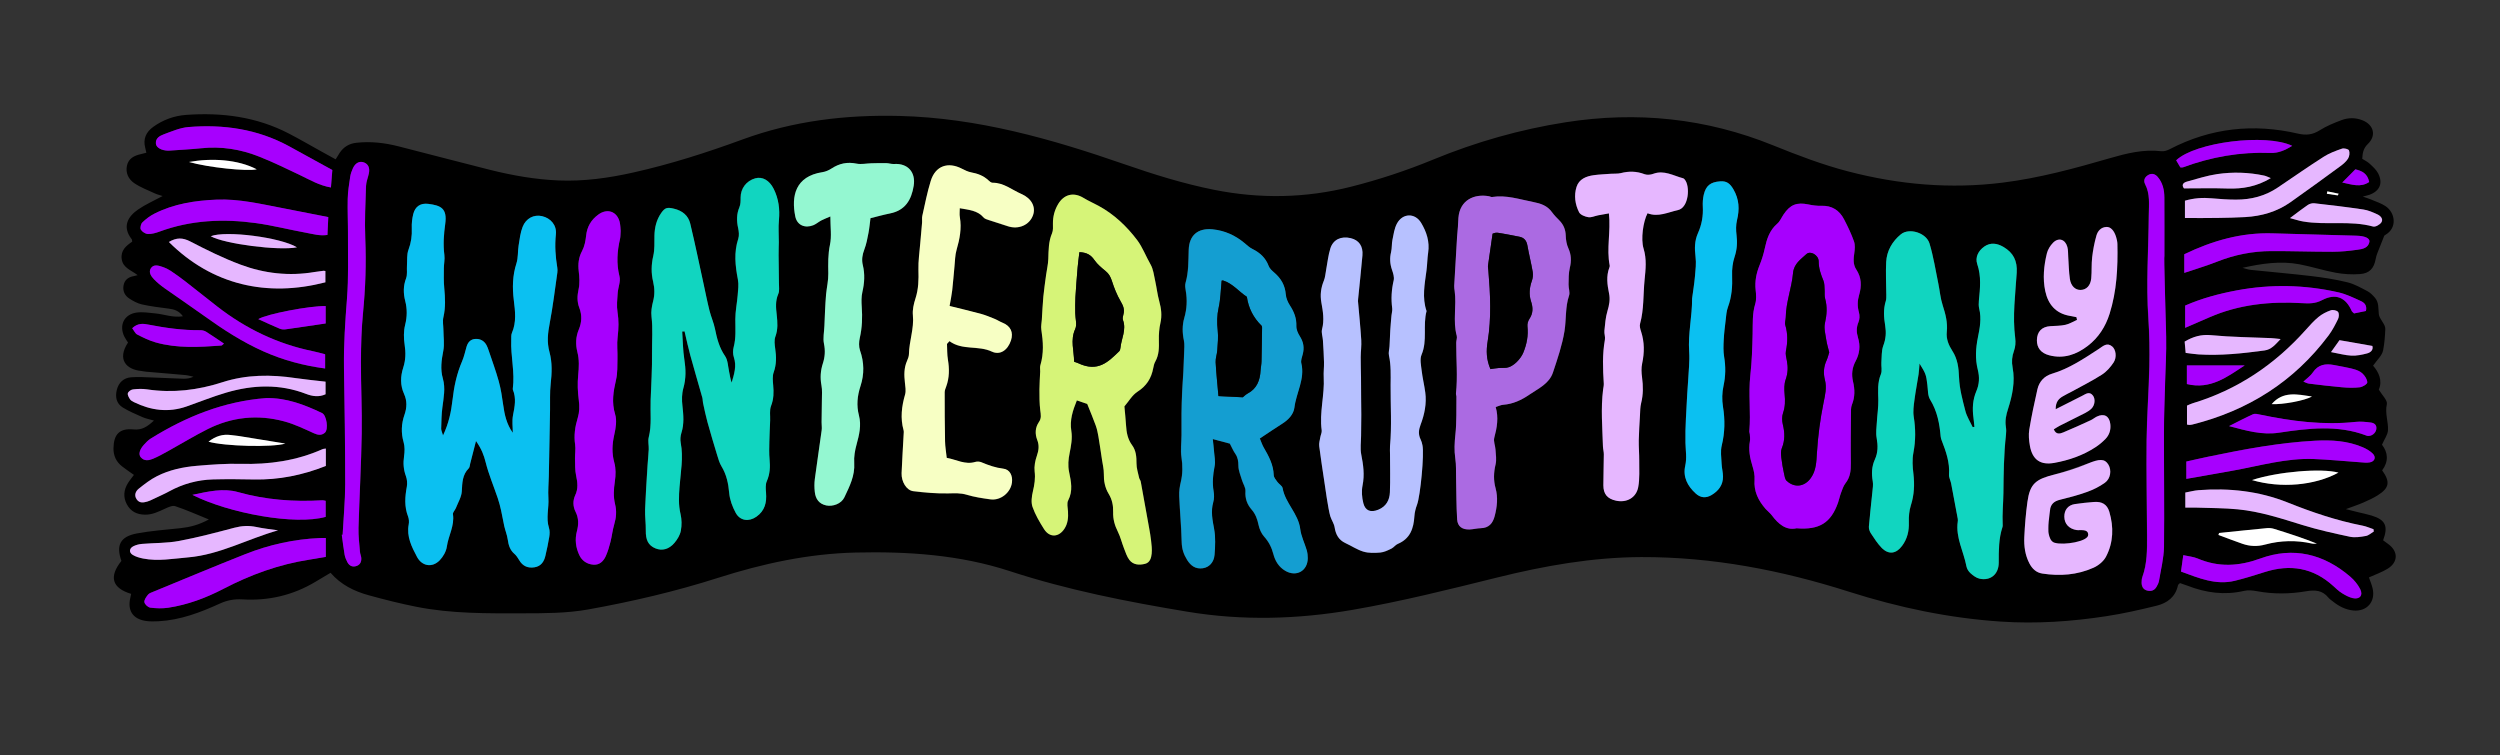 <svg xmlns="http://www.w3.org/2000/svg" xmlns:xlink="http://www.w3.org/1999/xlink" id="Layer_1" x="0px" y="0px" viewBox="0 0 595.28 179.86" style="enable-background:new 0 0 595.28 179.86;" xml:space="preserve"><rect x="0" y="0" width="595.28" height="179.86" fill="#333333" stroke="none"/><style type="text/css">	.st0{fill:#0BC0F1;}	.st1{fill:#11D5C0;}	.st2{fill:#D6F478;}	.st3{fill:#149ED1;}	.st4{fill:#B7C1FF;}	.st5{fill:#A700FE;}	.st6{fill:#AB6AE2;}	.st7{fill:#F7FFC4;}	.st8{fill:#94F7D1;}	.st9{fill:#E6B7FF;}	.st10{fill:#FFFFFF;}</style><g>	<path d="M567.72,56.13c-0.68,1.7-1.18,2.92-1.65,4.16c-0.17,0.43-0.3,0.89-0.38,1.34c-0.41,2.26-1.46,3.47-3.77,3.63  c-1.89,0.14-3.84,0.03-5.71-0.31c-2.9-0.53-5.74-1.46-8.64-2.01c-4.54-0.87-9.05-0.19-13.6,0.83c0.65,0.17,1.3,0.42,1.96,0.49  c4.85,0.51,9.7,0.91,14.54,1.49c2.85,0.34,5.71,0.79,8.49,1.47c1.67,0.41,3.24,1.32,4.79,2.13c0.68,0.36,1.27,0.98,1.78,1.58  c0.94,1.12,0.75,2.49,0.89,3.84c0.12,1.23,1.59,2.39,1.55,3.55c-0.06,1.68-0.2,3.44-0.52,5.09c-0.24,1.26-1.47,2.32-2.39,3.66  c1.37,1.56,2.29,3.6,1.36,5.7c0.79,1.33,2.12,2.57,1.92,3.46c-0.49,2.18,0.37,4.16,0.27,6.2c-0.05,1.1-0.87,2.16-1.43,3.46  c1.46,1.87,1.61,4.01,0.04,6.1c1.97,2.76,1.72,4.2-1.06,5.95c-1.08,0.68-2.25,1.21-3.42,1.72c-1.16,0.51-2.37,0.9-4.16,1.57  c1.32,0.33,2.09,0.53,2.87,0.72c1.09,0.27,2.19,0.48,3.26,0.81c3.3,1.01,4.01,2.5,2.74,5.89c0.39,0.29,0.82,0.6,1.25,0.92  c2.37,1.74,2.36,4.28-0.17,5.85c-1.34,0.83-2.88,1.35-4.46,2.07c0.29,0.85,0.67,1.71,0.88,2.61c0.74,3.19-1.39,5.6-4.65,5.26  c-1.8-0.19-3.36-0.99-4.76-2.11c-0.37-0.3-0.8-0.56-1.1-0.93c-1.44-1.78-3.18-1.9-5.34-1.53c-3.87,0.66-7.79,0.71-11.7-0.02  c-1-0.19-2.11-0.3-3.08-0.07c-4.62,1.07-9.05,0.47-13.41-1.22c-0.59-0.23-1.2-0.42-1.83-0.64c-0.18,0.19-0.44,0.34-0.48,0.53  c-0.59,2.78-2.56,4.24-5.09,4.86c-3.95,0.97-7.93,1.88-11.95,2.49c-8.32,1.28-16.69,1.85-25.11,1.29  c-12.35-0.82-24.35-3.35-36.14-7.1c-16.08-5.13-32.54-8.31-49.48-8.26c-11.65,0.04-23.07,2.07-34.36,4.87  c-11.41,2.83-22.8,5.69-34.39,7.69c-13.11,2.26-26.22,2.63-39.39,0.44c-14.29-2.37-28.46-5.15-42.26-9.66  c-11.94-3.9-24.28-4.71-36.74-4.42c-11.21,0.27-22.04,2.62-32.67,6.01c-10.14,3.24-20.49,5.66-30.96,7.54  c-5.15,0.92-10.35,0.91-15.55,0.92c-8.48,0.02-16.97,0.11-25.34-1.55c-3.83-0.76-7.64-1.72-11.41-2.76  c-3.43-0.95-6.58-2.49-9.05-5.34c-1.24,0.74-2.4,1.43-3.56,2.12c-5.37,3.23-11.21,4.59-17.44,4.21c-1.89-0.11-3.59,0.19-5.32,0.98  c-4.67,2.13-9.45,3.96-14.66,4.23c-1.03,0.05-2.09,0.08-3.11-0.09c-3.04-0.49-4.31-2.52-3.58-5.54c0.07-0.3,0.13-0.6,0.19-0.89  c-4.57-1.37-5.34-4.08-2.32-7.85c-1.31-3.71-0.3-5.78,3.63-6.53c3.45-0.65,6.97-0.89,10.47-1.27c2.23-0.24,4.35-0.78,6.72-2.07  c-2.9-1.17-5.41-2.3-8-3.16c-0.68-0.23-1.68,0.25-2.45,0.6c-1.53,0.7-3.01,1.45-4.77,1.42c-1.94-0.03-3.41-0.77-4.32-2.49  c-0.9-1.71-0.73-3.4,0.27-5.02c0.41-0.67,0.93-1.27,1.43-1.96c-1-0.71-1.93-1.33-2.8-2.01c-1.42-1.1-2.1-2.55-2.07-4.37  c0.07-3.3,1.44-4.77,4.77-4.45c2.01,0.2,3.27-0.64,4.87-2.11c-1.12-0.32-1.96-0.47-2.72-0.81c-1.59-0.7-3.21-1.38-4.69-2.29  c-1.55-0.95-1.86-2.53-1.43-4.23c0.44-1.74,1.63-2.82,3.37-2.97c1.74-0.15,3.51,0,5.27,0.05c2.4,0.08,4.79,0.22,7.19,0.29  c0.79,0.02,1.58-0.08,2.43-0.48c-0.65-0.13-1.3-0.33-1.96-0.39c-3.1-0.29-6.21-0.53-9.32-0.8c-0.4-0.03-0.79-0.14-1.19-0.18  c-3.44-0.33-5.84-2.66-3.13-6.77c-0.28-0.44-0.62-0.89-0.86-1.38c-1.34-2.69-0.1-5.32,2.88-5.75c1.47-0.21,3.01,0.06,4.52,0.2  c2.1,0.2,4.13,1.06,6.53,0.68c-0.93-1.31-2.07-1.66-3.37-1.82c-2.14-0.27-4.29-0.54-6.38-1c-1.06-0.24-2.09-0.8-3.01-1.4  c-1.07-0.69-1.61-1.78-1.38-3.1c0.24-1.37,1.17-2.02,2.47-2.25c0.23-0.04,0.46-0.11,0.89-0.22c-1.48-1.17-3.48-1.69-3.79-3.79  c-0.31-2.09,1.05-3.21,2.49-4.18c-0.04-0.27-0.01-0.46-0.09-0.56c-2.44-3.09-0.83-5.5,1.51-7.11c1.76-1.21,3.76-2.08,5.83-3.2  c-0.65-0.22-1.28-0.36-1.86-0.63c-1.65-0.77-3.4-1.42-4.89-2.43c-1.36-0.93-2.13-2.44-1.74-4.19c0.38-1.72,1.75-2.38,3.31-2.73  c0.38-0.09,0.76-0.19,1.31-0.33c-0.1-0.44-0.17-0.8-0.27-1.16c-0.56-2.13,0.19-3.77,1.92-5.01c2.33-1.68,4.97-2.63,7.8-2.84  c8.52-0.62,16.77,0.44,24.46,4.43c2.69,1.4,5.32,2.93,7.98,4.4c1.03,0.57,2.07,1.14,3.18,1.75c0.38-0.62,0.65-1.09,0.96-1.55  c0.95-1.41,2.25-2.2,3.96-2.39c3.39-0.38,6.71,0,9.99,0.83c7.28,1.85,14.54,3.78,21.83,5.61c5.36,1.34,10.81,2.3,16.33,2.53  c6.02,0.25,11.96-0.58,17.84-1.9c8.83-1.98,17.44-4.73,25.92-7.84c12.12-4.45,24.62-5.94,37.46-5.62  c18.56,0.47,36.12,5.46,53.47,11.48c7.03,2.44,14.11,4.65,21.42,6.11c10.93,2.18,21.75,2,32.57-0.73  c6.68-1.69,13.19-3.84,19.56-6.46c10.17-4.19,20.66-7.18,31.54-8.89c17-2.67,33.47-0.98,49.43,5.49  c5.85,2.37,11.75,4.62,17.88,6.21c12.12,3.16,24.36,4.23,36.85,2.66c8.69-1.09,17.08-3.38,25.45-5.81c4-1.16,8.03-2.17,12.27-1.66  c0.65,0.08,1.42-0.19,2.02-0.5c9.71-5.05,19.92-6.15,30.51-3.69c1.96,0.45,3.49,0.27,5.18-0.8c1.61-1.01,3.41-1.75,5.2-2.42  c1.6-0.6,3.3-0.61,4.94,0.03c2.73,1.07,3.4,3.66,1.31,5.66c-1.06,1.02-1.26,2.13-1.33,3.53c0.57,0.36,1.23,0.67,1.74,1.14  c0.75,0.7,1.57,1.42,2.03,2.3c1.23,2.35,0.41,4.23-2.07,5.13c-0.37,0.14-0.76,0.2-1.57,0.42c0.9,0.32,1.45,0.48,1.97,0.7  c1.17,0.5,2.42,0.89,3.46,1.59c2.33,1.57,2.8,5.16-0.01,6.8C567.77,56.08,567.52,56.26,567.72,56.13z M113.34,105.01  c1.34,1.91,1.88,3.38,2.3,5.05c0.73,2.92,1.92,5.72,2.89,8.58c0.32,0.96,0.57,1.95,0.8,2.94c0.28,1.23,0.47,2.49,0.75,3.72  c0.25,1.07,0.68,2.11,0.83,3.2c0.18,1.32,0.53,2.47,1.57,3.38c0.47,0.41,0.83,0.96,1.15,1.5c0.83,1.42,2.06,1.96,3.64,1.71  c1.56-0.25,2.29-1.35,2.61-2.77c0.34-1.48,0.67-2.96,0.91-4.46c0.11-0.69,0.15-1.48-0.06-2.13c-0.75-2.37,0.01-4.74-0.14-7.11  c-0.11-1.73,0.06-3.48,0.1-5.23c0.06-2.62,0.1-5.25,0.15-7.87c0.05-2.63,0.09-5.26,0.14-7.88c0.04-2.07-0.08-4.16,0.15-6.21  c0.29-2.57,0.39-5.11-0.29-7.61c-0.63-2.31-0.38-4.54,0.06-6.86c0.77-3.99,1.24-8.03,1.82-12.06c0.06-0.39,0.04-0.81-0.02-1.2  c-0.43-2.61-0.62-5.2-0.33-7.87c0.24-2.21-1.24-3.89-3.31-4.36c-1.91-0.43-3.8,0.48-4.61,2.56c-0.54,1.38-0.72,2.93-0.95,4.41  c-0.23,1.42-0.08,2.93-0.52,4.27c-0.94,2.9-1,5.8-0.63,8.77c0.32,2.62,0.66,5.24-0.45,7.8c-0.21,0.49-0.14,1.1-0.16,1.66  c-0.17,3.89,0.9,7.73,0.37,11.63c-0.01,0.08-0.01,0.17,0.02,0.24c0.84,2.03,0.44,4.02,0.03,6.08c-0.26,1.34-0.05,2.78-0.05,4.17  c-1.47-2.04-1.97-4.3-2.29-6.65c-0.26-1.89-0.55-3.8-1.06-5.64c-0.68-2.46-1.57-4.85-2.38-7.27c-0.15-0.45-0.31-0.91-0.54-1.33  c-0.55-0.99-1.44-1.5-2.57-1.46c-1.2,0.04-1.86,0.79-2.18,1.89c-0.34,1.15-0.58,2.34-1.05,3.43c-1.28,2.97-1.94,6.07-2.29,9.27  c-0.31,2.76-0.88,5.49-2.25,8.4c-0.22-0.79-0.45-1.22-0.44-1.64c0.05-1.67,0.07-3.35,0.28-5.01c0.29-2.3,0.78-4.6,0.12-6.9  c-0.65-2.24-0.34-4.38,0.1-6.61c0.31-1.59,0.05-3.3,0.03-4.95c-0.01-1.03-0.23-2.1,0-3.07c0.54-2.31,0.42-4.59,0.2-6.91  c-0.15-1.58-0.1-3.18-0.09-4.77c0.01-1.04,0.24-2.09,0.12-3.11c-0.31-2.49-0.14-4.92,0.2-7.39c0.52-3.69-0.99-4.42-4.05-4.79  c-1.87-0.23-3.12,0.64-3.57,2.46c-0.27,1.07-0.39,2.22-0.34,3.33c0.08,1.79-0.15,3.44-0.79,5.14c-0.43,1.14-0.28,2.5-0.36,3.76  c-0.07,1.02,0.13,2.14-0.21,3.05c-0.69,1.82-0.67,3.57-0.2,5.4c0.48,1.88,0.47,3.72-0.02,5.67c-0.38,1.5-0.36,3.19-0.12,4.73  c0.29,1.87,0.25,3.63-0.33,5.43c-0.68,2.11-0.76,4.22,0.2,6.31c0.73,1.6,0.68,3.25,0.1,4.91c-0.76,2.17-0.86,4.34-0.21,6.59  c0.3,1.03,0.26,2.23,0.1,3.32c-0.24,1.63-0.14,3.15,0.43,4.7c0.29,0.78,0.38,1.74,0.23,2.55c-0.45,2.4-0.62,4.74,0.29,7.08  c0.22,0.57,0.27,1.29,0.16,1.89c-0.54,2.9,0.7,5.34,1.97,7.74c1.18,2.23,3.63,2.65,5.39,0.83c0.84-0.86,1.56-2.12,1.72-3.29  c0.35-2.59,1.87-4.95,1.45-7.7c-0.07-0.44,0.5-0.96,0.7-1.47c0.52-1.33,1.34-2.65,1.41-4.01c0.1-2.01,0.12-3.9,1.65-5.45  c0.25-0.25,0.25-0.75,0.35-1.13C112.37,108.78,112.79,107.17,113.34,105.01z M470.14,101.64c-0.14,0.02-0.27,0.05-0.41,0.07  c-0.59-1.28-1.39-2.51-1.74-3.86c-0.67-2.6-1.4-5.26-1.5-7.92c-0.09-2.31-0.32-4.41-1.6-6.37c-0.88-1.36-1.5-2.85-1.32-4.52  c0.23-2.21-0.3-4.25-0.98-6.34c-0.54-1.65-0.67-3.42-1.03-5.13c-0.66-3.2-1.16-6.45-2.1-9.57c-0.77-2.56-4.86-3.82-6.83-2.19  c-2.02,1.66-3.34,3.91-3.49,6.58c-0.14,2.61,0.02,5.24,0.03,7.86c0,0.48,0.02,0.98-0.12,1.43c-0.62,1.97-0.47,3.94-0.14,5.93  c0.27,1.6,0.16,3.11-0.45,4.69c-0.46,1.21-0.36,2.65-0.46,3.99c-0.07,0.95,0.23,2.02-0.12,2.83c-0.85,2.02-0.64,4.06-0.61,6.14  c0.03,1.74-0.25,3.49-0.35,5.24c-0.07,1.26-0.28,2.57-0.05,3.79c0.33,1.8,0.34,3.48-0.43,5.15c-0.76,1.66-0.81,3.37-0.5,5.16  c0.14,0.83-0.01,1.72-0.09,2.58c-0.27,2.75-0.61,5.48-0.83,8.23c-0.04,0.52,0.17,1.14,0.47,1.59c0.79,1.2,1.56,2.44,2.56,3.45  c1.65,1.69,3.44,1.47,4.87-0.45c1.25-1.67,1.69-3.55,1.62-5.64c-0.04-1.33,0.06-2.74,0.47-3.99c0.8-2.5,0.92-4.98,0.61-7.57  c-0.2-1.65-0.31-3.39,0-4.99c0.55-2.88,0.54-5.69,0.08-8.57c-0.21-1.29,0-2.67,0.17-3.99c0.26-2.05,0.67-4.07,0.98-6.11  c0.11-0.72,0.13-1.45,0.23-2.56c1.52,2.43,1.58,2.67,1.87,5.08c0.15,1.18,0.07,2.56,0.65,3.5c1.7,2.74,2.25,5.73,2.52,8.84  c0.03,0.31,0.13,0.63,0.25,0.92c1.01,2.61,1.94,5.22,1.73,8.1c-0.05,0.68,0.36,1.38,0.5,2.09c0.54,2.8,1.06,5.61,1.58,8.42  c0.04,0.23,0.03,0.48,0,0.71c-0.53,3.78,1.4,7.08,2.07,10.63c0.11,0.59,0.51,1.23,0.96,1.63c0.62,0.56,1.38,1.14,2.17,1.31  c2.57,0.55,4.56-1.02,4.56-3.84c0-2.89-0.02-5.73,0.9-8.5c0.05-0.15,0.05-0.32,0.04-0.48c-0.13-2.55,0.14-5.09,0.17-7.61  c0.05-4.62,0.1-9.22,0.61-13.81c0.07-0.63,0.08-1.29-0.02-1.91c-0.24-1.47,0.05-2.83,0.5-4.23c1.03-3.22,1.74-6.51,1.1-9.9  c-0.26-1.38-0.16-2.64,0.33-3.98c0.34-0.93,0.42-2.06,0.29-3.05c-0.68-5.2,0.04-10.37,0.36-15.53c0.18-2.85-0.81-4.8-3.18-6.17  c-1.48-0.86-3.03-1.12-4.52-0.09c-1.46,1-2.24,2.59-1.7,4.18c1,2.93,0.67,5.8,0.39,8.73c-0.06,0.63-0.07,1.3,0.08,1.91  c0.58,2.34,0.15,4.6-0.32,6.88c-0.51,2.53-0.66,5.09-0.02,7.62c0.45,1.78,0.38,3.46-0.35,5.15c-0.87,2.04-0.98,4.18-0.67,6.36  C470.02,100.22,470.07,100.93,470.14,101.64z M162.44,78.94c0.18-0.01,0.36-0.03,0.54-0.04c0.45,1.9,0.86,3.82,1.37,5.71  c0.92,3.38,1.92,6.73,2.87,10.1c0.11,0.38,0.07,0.8,0.15,1.19c0.34,1.56,0.65,3.12,1.08,4.65c0.72,2.61,1.5,5.21,2.29,7.8  c0.28,0.91,0.54,1.87,1.03,2.67c1.19,1.97,1.64,4.08,1.84,6.36c0.14,1.61,0.76,3.27,1.54,4.71c1.05,1.93,3.15,2.19,4.94,0.93  c2-1.41,2.48-3.39,2.29-5.69c-0.08-0.92-0.16-1.98,0.19-2.78c0.75-1.69,0.81-3.37,0.65-5.16c-0.12-1.42-0.07-2.85-0.05-4.28  c0.03-1.66,0.12-3.31,0.19-4.97c0.05-1.18-0.19-2.47,0.22-3.51c0.65-1.65,0.65-3.25,0.5-4.94c-0.09-1.01-0.21-2.14,0.12-3.05  c0.68-1.89,0.63-3.74,0.36-5.67c-0.13-0.93-0.27-1.99,0.04-2.82c0.65-1.74,0.52-3.44,0.32-5.2c-0.19-1.66-0.35-3.3,0.37-4.95  c0.32-0.74,0.16-1.71,0.16-2.58c-0.01-2.22-0.06-4.44-0.08-6.66c-0.01-1.03,0.04-2.06,0.05-3.1c0.01-1.74-0.13-3.5,0.03-5.23  c0.25-2.62-0.07-5.11-1.24-7.46c-1.04-2.08-2.69-2.98-4.39-2.52c-2.12,0.58-3.5,2.44-3.49,4.58c0,0.77-0.01,1.61-0.29,2.3  c-0.69,1.64-0.68,3.24-0.31,4.93c0.18,0.83,0.3,1.8,0.04,2.57c-1.07,3.25-0.72,6.45-0.09,9.71c0.23,1.21,0.05,2.51-0.05,3.76  c-0.15,1.9-0.56,3.8-0.56,5.69c0,2.24,0.2,4.46-0.4,6.67c-0.2,0.74-0.2,1.65,0.04,2.37c0.71,2.1,0.08,4.06-0.52,6.07  c-0.32-0.89-0.43-1.8-0.62-2.7c-0.26-1.23-0.28-2.66-0.95-3.63c-1.37-1.99-1.93-4.16-2.39-6.45c-0.3-1.48-0.94-2.88-1.31-4.35  c-0.52-2.08-0.93-4.19-1.39-6.28c-1.05-4.82-2.05-9.66-3.2-14.46c-0.46-1.93-1.88-3.07-3.86-3.54c-1.59-0.38-2.14-0.29-3.06,1.03  c-1.13,1.63-1.57,3.47-1.6,5.44c-0.03,1.59,0.07,3.24-0.28,4.76c-0.49,2.09-0.52,4.12-0.03,6.17c0.38,1.59,0.39,3.13-0.03,4.73  c-0.3,1.14-0.5,2.4-0.36,3.55c0.34,2.87,0.09,5.71,0.12,8.55c0.05,3.83-0.19,7.6-0.33,11.41c-0.11,2.93,0.29,5.87-0.45,8.79  c-0.23,0.9,0.04,1.91,0,2.87c-0.05,1.26-0.2,2.52-0.28,3.79c-0.21,3.5-0.46,7-0.59,10.5c-0.06,1.66,0.2,3.34,0.17,5  c-0.04,2.29,0.58,3.58,2.31,4.29c1.54,0.63,3.17,0.26,4.5-1.3c0.7-0.82,1.34-1.87,1.53-2.9c0.24-1.29,0.22-2.73-0.08-4.01  c-0.51-2.16-0.39-4.26-0.23-6.43c0.26-3.49,0.96-6.98,0.28-10.51c-0.15-0.76-0.07-1.63,0.17-2.37c0.68-2.13,0.48-4.24,0.24-6.41  c-0.15-1.39-0.16-2.9,0.22-4.22c0.66-2.31,0.6-4.53,0.23-6.86C162.6,83.39,162.59,81.15,162.44,78.94z M258.88,96.18  c0.77,1.92,1.45,3.53,2.05,5.17c0.3,0.81,0.48,1.67,0.62,2.53c0.32,1.87,0.59,3.76,0.87,5.64c0.16,1.1,0.45,2.2,0.43,3.29  c-0.03,1.73,0.27,3.36,1.17,4.82c0.83,1.35,1.1,2.8,1.05,4.36c-0.05,1.63,0.37,3.13,1.11,4.6c0.63,1.26,0.96,2.66,1.47,3.98  c0.37,0.95,0.68,1.98,1.29,2.77c0.93,1.21,2.38,1.27,3.74,0.92c1.18-0.31,1.47-1.45,1.57-2.47c0.1-1.01-0.04-2.06-0.15-3.08  c-0.11-1.03-0.3-2.05-0.48-3.07c-0.65-3.66-1.31-7.31-1.98-10.96c-0.06-0.3-0.31-0.57-0.38-0.88c-0.25-1.15-0.64-2.3-0.63-3.45  c0.01-1.57-0.11-3.07-1.05-4.34c-1.05-1.43-1.34-3.03-1.44-4.73c-0.09-1.51-0.26-3.01-0.39-4.5c1.04-1.21,1.87-2.71,3.14-3.52  c2.15-1.37,3.27-3.19,3.72-5.58c0.1-0.54,0.24-1.12,0.5-1.59c0.91-1.62,0.89-3.35,0.85-5.13c-0.03-1.34,0.06-2.72,0.36-4.02  c0.41-1.79,0.21-3.46-0.27-5.19c-0.44-1.6-0.62-3.27-0.98-4.9c-0.29-1.31-0.44-2.75-1.09-3.87c-1.12-1.93-1.92-4.13-3.2-5.82  c-2.47-3.26-5.5-6.15-9.2-8.15c-1.18-0.64-2.42-1.17-3.55-1.87c-2.36-1.45-4.66-0.89-6.07,1.48c-0.85,1.42-1.23,2.92-1.23,4.57  c0,0.79,0.09,1.67-0.21,2.36c-0.86,1.98-0.82,4.04-0.89,6.12c-0.05,1.26-0.35,2.51-0.52,3.77c-0.23,1.73-0.5,3.45-0.66,5.19  c-0.17,1.82-0.25,3.65-0.36,5.47c-0.05,0.8-0.24,1.62-0.12,2.39c0.44,2.87,0.62,5.7-0.24,8.53c-0.13,0.44-0.01,0.95-0.03,1.43  c-0.06,1.43-0.18,2.86-0.18,4.29c0,1.66-0.01,3.34,0.2,4.98c0.12,0.98,0.3,1.86-0.3,2.74c-0.93,1.36-1,2.82-0.41,4.35  c0.48,1.25,0.35,2.43-0.1,3.72c-0.41,1.17-0.68,2.52-0.53,3.74c0.2,1.65-0.04,3.14-0.41,4.71c-0.28,1.2-0.49,2.62-0.1,3.72  c0.65,1.86,1.68,3.62,2.75,5.3c1.31,2.07,3.5,1.97,4.85-0.09c0.83-1.27,0.94-2.68,0.85-4.15c-0.05-0.87-0.32-1.9,0.04-2.59  c1.19-2.28,0.68-4.54,0.22-6.8c-0.32-1.53-0.18-2.97,0.13-4.49c0.35-1.7,0.69-3.52,0.41-5.19c-0.44-2.69,0.36-4.98,1.31-7.34  C257.34,95.66,258.16,95.94,258.88,96.18z M299.98,104.41c1.82-1.2,3.51-2.38,5.25-3.47c1.5-0.94,2.76-2.24,2.96-3.9  c0.43-3.53,2.55-6.79,1.64-10.54c-0.16-0.64,0.14-1.42,0.33-2.11c0.43-1.57,0.19-2.96-0.7-4.34c-0.45-0.69-0.84-1.6-0.81-2.39  c0.07-1.87-0.55-3.41-1.54-4.93c-0.5-0.77-0.91-1.73-0.98-2.63c-0.17-2.15-1.13-3.78-2.71-5.15c-0.53-0.46-1.13-0.98-1.36-1.6  c-0.72-1.93-2.06-3.17-3.86-4.05c-0.7-0.35-1.3-0.91-1.91-1.42c-2.21-1.85-4.75-2.98-7.6-3.26c-3.5-0.34-5.56,1.4-5.67,4.91  c-0.08,2.63-0.02,5.25-0.75,7.83c-0.17,0.58-0.06,1.28,0.05,1.9c0.38,2.17,0.27,4.3-0.34,6.41c-0.52,1.81-0.48,3.61-0.1,5.45  c0.19,0.91,0.08,1.9,0.05,2.85c-0.04,1.51-0.1,3.01-0.18,4.51c-0.09,1.66-0.23,3.32-0.3,4.98c-0.07,1.66-0.12,3.31-0.14,4.97  c-0.02,1.74,0.01,3.48,0,5.22c-0.01,1.75-0.27,3.53-0.01,5.24c0.3,2.02,0.31,3.95-0.17,5.93c-0.26,1.07-0.41,2.21-0.37,3.31  c0.15,3.65,0.51,7.3,0.59,10.95c0.04,1.6,0.46,2.91,1.29,4.25c0.91,1.45,2.04,2.23,3.75,1.99c1.46-0.21,2.64-1.37,2.78-3.18  c0.17-2.05,0.27-4.18-0.1-6.18c-0.39-2.14-0.82-4.18-0.21-6.35c0.23-0.82,0.23-1.77,0.09-2.62c-0.34-2-0.17-3.93,0.23-5.91  c0.24-1.21-0.07-2.53-0.15-3.79c-0.06-0.84-0.17-1.68-0.28-2.73c1.6,0.43,2.88,0.77,4.07,1.09c0.46,0.87,0.79,1.69,1.29,2.4  c0.63,0.91,0.74,1.83,0.75,2.92c0.01,1.13,0.52,2.26,0.85,3.38c0.26,0.88,0.89,1.77,0.83,2.62c-0.12,1.74,0.38,3.15,1.48,4.4  c0.93,1.06,1.35,2.29,1.64,3.66c0.21,0.97,0.66,2.01,1.31,2.74c1.11,1.23,1.8,2.58,2.21,4.17c0.43,1.66,1.31,3.1,2.85,4  c2.64,1.53,5.34,0,5.34-3.04c0-0.63-0.08-1.29-0.25-1.89c-0.49-1.68-1.33-3.31-1.54-5.02c-0.45-3.7-3.58-6.17-4.2-9.76  c-0.09-0.53-0.85-0.93-1.22-1.44c-0.36-0.5-0.88-1.07-0.89-1.62c-0.08-2.52-1.22-4.6-2.43-6.68  C300.53,105.87,300.31,105.18,299.98,104.41z M316.76,122.93c0.28,0.91,0.89,1.75,1.04,2.67c0.27,1.72,0.97,3,2.59,3.75  c1.44,0.66,2.79,1.59,4.29,2.03c1.25,0.36,2.67,0.32,3.99,0.21c0.9-0.08,1.8-0.52,2.64-0.93c0.56-0.27,0.96-0.89,1.53-1.13  c2.94-1.24,3.77-3.66,3.95-6.56c0.06-0.93,0.29-1.89,0.63-2.76c0.78-2.07,1.76-12.07,1.29-14.18c-0.1-0.47-0.22-0.94-0.43-1.37  c-0.58-1.16-0.48-2.28-0.03-3.46c0.94-2.49,1.49-5.07,1.13-7.75c-0.24-1.74-0.66-3.46-0.86-5.2c-0.15-1.25-0.47-2.71-0.02-3.77  c1.44-3.39,0.27-7,1.19-10.39c-1.11-3.21-0.44-6.42-0.02-9.63c0.18-1.42,0.19-2.86,0.4-4.28c0.39-2.6-0.38-4.95-1.67-7.09  c-1.47-2.43-4.45-2.32-5.78,0.2c-0.61,1.16-0.79,2.56-1.06,3.88c-0.19,0.93-0.09,1.92-0.31,2.84c-0.35,1.45-0.28,2.82,0.2,4.24  c0.28,0.81,0.59,1.77,0.41,2.54c-0.52,2.22-0.64,4.41-0.35,6.66c0.07,0.54-0.12,1.1-0.17,1.66c-0.1,1.18-0.21,2.37-0.29,3.56  c-0.08,1.27-0.11,2.54-0.18,3.82c-0.04,0.72-0.28,1.47-0.14,2.14c0.52,2.36,0.42,4.72,0.4,7.12c-0.03,4.83,0.3,9.66-0.14,14.5  c-0.06,0.63,0,1.28,0,1.91c0,3.03,0.08,6.06-0.03,9.09c-0.07,1.85-0.89,3.38-2.76,4.14c-1.78,0.72-3.08,0.3-3.56-1.54  c-0.35-1.35-0.47-2.88-0.19-4.24c0.51-2.52,0.18-4.89-0.31-7.35c-0.29-1.44-0.05-2.98-0.04-4.48c0.01-1.66,0.05-3.33,0.05-4.99  c0-1.34-0.03-2.68-0.04-4.02c-0.01-1.66-0.01-3.33-0.03-4.99c-0.02-1.58-0.08-3.16-0.07-4.74c0.01-1.35,0.22-2.7,0.13-4.04  c-0.2-3.09-0.52-6.18-0.78-9.27c-0.01-0.16,0.01-0.32,0.03-0.48c0.34-3.47,0.72-6.93,1.03-10.4c0.2-2.22-0.82-3.66-2.8-4.12  c-2.26-0.53-4.15,0.31-4.83,2.43c-0.53,1.66-0.69,3.44-1.02,5.16c-0.16,0.86-0.21,1.76-0.54,2.55c-0.7,1.68-0.91,3.39-0.59,5.17  c0.39,2.13,0.75,4.22,0.16,6.4c-0.21,0.79,0.15,1.73,0.21,2.6c0.11,1.74,0.22,3.48,0.26,5.23c0.03,1.2-0.14,2.4-0.07,3.59  c0.24,4.23-1.07,8.4-0.48,12.64c0.07,0.52-0.24,1.08-0.33,1.63c-0.12,0.71-0.34,1.44-0.26,2.13c0.35,2.85,0.8,5.68,1.23,8.52  C315.5,115.77,316.26,121.27,316.76,122.93z M427.79,125.79c5.45,0.44,8.17-1.31,9.88-6.09c0.27-0.75,0.41-1.55,0.69-2.29  c0.31-0.81,0.57-1.69,1.09-2.35c1.12-1.43,1.29-2.99,1.27-4.73c-0.06-4.29,0.01-8.57,0.04-12.86c0-0.39,0.09-0.81,0.24-1.17  c0.71-1.78,0.68-3.61,0.24-5.42c-0.41-1.72-0.22-3.32,0.61-4.87c0.95-1.77,1.17-3.64,0.58-5.57c-0.39-1.26-0.44-2.44,0.1-3.71  c0.29-0.68,0.32-1.61,0.12-2.32c-0.41-1.45-0.37-2.81,0.05-4.23c0.61-2.07,0.57-4.09-0.68-5.98c-0.81-1.22-0.68-2.56-0.48-3.94  c0.13-0.92,0.22-1.95-0.08-2.79c-0.64-1.8-1.47-3.54-2.35-5.23c-1.12-2.16-2.89-3.31-5.43-3.23c-1.02,0.03-2.07-0.11-3.07-0.32  c-2.77-0.57-4.35,0.04-5.93,2.41c-0.48,0.73-0.84,1.61-1.48,2.16c-1.83,1.56-2.49,3.63-2.97,5.86c-0.3,1.39-0.73,2.78-1.27,4.1  c-0.77,1.89-1.14,3.79-0.91,5.84c0.12,1.09,0.21,2.29-0.1,3.31c-0.72,2.35-0.57,4.68-0.62,7.08c-0.07,3.31-0.18,6.67-0.55,9.95  c-0.5,4.45,0.16,8.87-0.24,13.3c-0.02,0.23,0.11,0.47,0.12,0.71c0.03,0.55,0.11,1.13,0.02,1.66c-0.37,2.03,0.01,3.95,0.6,5.89  c0.32,1.05,0.59,2.2,0.51,3.27c-0.21,2.77,0.9,4.97,2.63,6.96c0.47,0.54,1.07,0.98,1.5,1.55  C423.49,124.84,425.33,126.36,427.79,125.79z M356.14,96.91c0.77-0.23,1.29-0.49,1.82-0.53c2.31-0.17,4.35-1.12,6.19-2.39  c2.14-1.47,4.75-2.6,5.65-5.31c1.07-3.24,2.2-6.51,2.74-9.85c0.45-2.79,0.16-5.69,1.09-8.46c0.26-0.77-0.14-1.73-0.12-2.61  c0.03-1.33-0.01-2.71,0.3-3.99c0.4-1.64,0.35-3.1-0.35-4.65c-0.41-0.91-0.6-1.98-0.62-2.98c-0.04-1.45-0.52-2.63-1.52-3.65  c-0.61-0.62-1.24-1.25-1.75-1.96c-1.11-1.55-2.66-2.08-4.47-2.43c-3.25-0.63-6.42-1.73-9.82-1.19c-0.22,0.03-0.46-0.13-0.69-0.18  c-3.57-0.64-6.98,0.91-7.31,5.16c-0.06,0.72-0.07,1.44-0.12,2.15c-0.06,0.8-0.15,1.59-0.2,2.38c-0.23,3.87-0.46,7.74-0.68,11.62  c-0.02,0.39,0.05,0.8,0.1,1.19c0.51,3.55-0.48,7.17,0.5,10.72c0.14,0.5-0.12,1.1-0.12,1.66c-0.02,4.03,0.37,8.07-0.06,12.1  c-0.02,0.23,0.11,0.47,0.11,0.71c-0.05,3.02,0.07,6.06-0.25,9.05c-0.21,1.93-0.3,3.78-0.02,5.7c0.23,1.56,0.15,3.16,0.19,4.75  c0.08,3.26,0.04,6.53,0.25,9.78c0.11,1.69,1.25,2.45,3.01,2.37c0.87-0.04,1.74-0.28,2.62-0.3c1.94-0.04,2.87-1.19,3.31-2.89  c0.57-2.19,0.82-4.4,0.21-6.63c-0.52-1.89-0.46-3.74,0-5.67c0.27-1.11,0.05-2.35-0.02-3.53c-0.06-0.95-0.52-1.96-0.29-2.81  C356.45,101.82,356.87,99.43,356.14,96.91z M225.49,81.89c0.19-0.21,0.39-0.41,0.58-0.62c3.07,2.25,6.83,0.95,10.1,2.49  c1.96,0.92,3.79-0.35,4.55-2.67c0.63-1.94-0.1-3.44-2.01-4.21c-0.65-0.26-1.25-0.67-1.91-0.93c-1.1-0.44-2.2-0.9-3.33-1.21  c-2.36-0.64-4.74-1.2-7.37-1.85c0.24-1.4,0.49-2.54,0.62-3.7c0.22-1.89,0.35-3.79,0.54-5.68c0.13-1.33,0.13-2.71,0.5-3.98  c0.74-2.57,1.25-5.11,0.78-7.79c-0.11-0.65-0.02-1.34-0.02-2.12c2.22,0.39,4.23,0.52,5.68,2.21c0.28,0.33,0.82,0.47,1.27,0.62  c1.5,0.5,3.01,0.96,4.52,1.46c2.52,0.83,5.11-0.29,5.96-2.59c0.74-2.01-0.33-4.07-2.78-5.11c-2.25-0.96-4.2-2.69-6.84-2.66  c-0.34,0-0.72-0.33-1.01-0.6c-1.15-1.08-2.54-1.59-4.07-1.87c-0.77-0.14-1.51-0.51-2.21-0.87c-3.33-1.73-6.31-0.68-7.42,2.87  c-0.85,2.73-1.39,5.56-2.02,8.36c-0.12,0.53-0.02,1.12-0.06,1.67c-0.13,1.66-0.3,3.32-0.44,4.98c-0.17,2.06-0.49,4.12-0.42,6.17  c0.07,2.34,0.03,4.6-0.71,6.86c-0.41,1.27-0.74,2.69-0.61,3.99c0.32,3.17-0.89,6.14-0.94,9.25c-0.01,0.54-0.22,1.1-0.45,1.6  c-0.75,1.68-0.71,3.41-0.51,5.18c0.11,0.94,0.29,1.97,0.04,2.84c-0.81,2.83-1.16,5.63-0.36,8.5c0.08,0.3,0.04,0.64,0.02,0.95  c-0.16,3.09-0.37,6.17-0.49,9.26c-0.08,2.02,1.15,4.1,2.77,4.3c2.76,0.34,5.55,0.58,8.32,0.53c1.52-0.03,2.95-0.13,4.45,0.33  c1.82,0.55,3.73,0.84,5.62,1.09c2.43,0.33,4.82-1.61,5.12-4.02c0.21-1.64-0.51-3.11-2.06-3.29c-1.86-0.22-3.52-0.81-5.2-1.52  c-0.42-0.18-0.99-0.23-1.41-0.1c-2.49,0.77-4.62-0.58-6.86-0.95c-0.15-1.42-0.38-2.68-0.4-3.94c-0.08-3.9-0.09-7.79-0.09-11.69  c0-0.46,0.2-0.93,0.37-1.38c0.76-2.09,0.77-4.21,0.4-6.38C225.5,84.4,225.55,83.14,225.49,81.89z M197.72,51.54  c0,2.6,0.33,4.74-0.09,6.71c-0.49,2.32-0.45,4.57-0.4,6.89c0.03,1.64-0.37,3.29-0.53,4.94c-0.13,1.33-0.18,2.66-0.25,3.99  c-0.06,1.18-0.1,2.36-0.15,3.54c-0.06,1.42-0.38,2.89-0.1,4.24c0.34,1.65,0.24,3.15-0.27,4.7c-0.55,1.7-0.67,3.41-0.33,5.2  c0.22,1.15,0.1,2.37,0.1,3.56c0,1.74-0.05,3.48-0.07,5.22c-0.01,0.64,0.1,1.29,0.02,1.91c-0.53,3.87-1.13,7.73-1.63,11.61  c-0.13,1.01-0.12,2.06-0.01,3.08c0.18,1.64,0.98,2.85,2.73,3.22c1.55,0.33,3.59-0.37,4.32-1.93c1.21-2.58,2.54-5.14,2.34-8.18  c-0.1-1.47,0.17-3.02,0.57-4.45c0.63-2.27,1.17-4.53,0.56-6.84c-0.63-2.42-0.4-4.68,0.37-7.04c0.92-2.79,0.89-5.63-0.12-8.47  c-0.32-0.9-0.27-2.04-0.05-3c0.56-2.45,0.64-4.89,0.46-7.38c-0.08-1.17-0.11-2.39,0.15-3.52c0.5-2.15,0.63-4.26,0.11-6.4  c-0.31-1.29-0.12-2.49,0.36-3.74c0.48-1.25,0.73-2.6,0.98-3.92c0.24-1.24,0.34-2.5,0.48-3.53c1.72-0.42,3.18-0.83,4.65-1.13  c3.62-0.72,5.1-3.2,5.64-6.57c0.53-3.25-1.41-5.43-4.68-5.2c-0.61,0.04-1.24-0.2-1.86-0.21c-1.19-0.03-2.37,0.01-3.56,0.04  c-1.17,0.03-2.39,0.31-3.51,0.08c-2.19-0.45-4.09-0.05-5.93,1.15c-0.64,0.42-1.41,0.77-2.17,0.88c-6.5,0.98-7.47,5.72-6.48,10.57  c0.42,2.08,2.32,2.86,4.31,2.06c0.66-0.27,1.21-0.77,1.84-1.11C196.12,52.2,196.76,51.97,197.72,51.54z M383.1,50.81  c0.48,4.33-0.62,8.39,0.18,12.4c0.03,0.15-0.03,0.32-0.08,0.47c-0.78,2.04-0.5,4.1-0.08,6.15c0.3,1.47,0.04,2.8-0.38,4.22  c-0.45,1.5-0.56,3.11-0.72,4.67c-0.07,0.7,0.25,1.46,0.12,2.14c-0.63,3.47-0.49,6.95-0.27,10.44c0.03,0.47-0.09,0.95-0.16,1.42  c-0.58,4.51-0.17,9.03-0.04,13.54c0.02,0.63,0.22,1.26,0.21,1.9c-0.01,2.45-0.11,4.9-0.11,7.35c0,2.12,0.95,3.24,3.01,3.69  c2.5,0.55,4.8-0.66,5.29-3.22c0.39-2.08,0.22-4.27,0.24-6.41c0.01-1.59-0.14-3.17-0.11-4.76c0.04-1.99,0.17-3.98,0.29-5.97  c0.05-0.95,0.03-1.93,0.27-2.84c0.52-2.06,0.5-4.1,0.22-6.18c-0.15-1.08-0.19-2.25,0.03-3.3c0.55-2.56,0.56-5.06-0.25-7.57  c-0.19-0.6-0.4-1.32-0.25-1.88c0.95-3.41,0.73-6.91,1.07-10.37c0.25-2.58,0.53-5.02-0.24-7.55c-0.68-2.22-0.1-6.39,0.95-8.39  c2.51,0.99,4.86-0.24,7.23-0.75c2.63-0.58,2.95-5.74,1.63-7.27c-0.1-0.12-0.22-0.27-0.36-0.3c-2.35-0.61-4.56-2.04-7.17-1.06  c-0.62,0.23-1.45,0.31-2.04,0.08c-1.88-0.72-3.72-0.75-5.64-0.26c-0.76,0.19-1.58,0.1-2.38,0.16c-1.35,0.1-2.71,0.14-4.05,0.33  c-1.82,0.25-3.53,0.93-4.13,2.81c-0.64,2.03-0.35,4.16,0.61,6.03c0.32,0.62,1.39,1.04,2.19,1.17c0.73,0.12,1.54-0.28,2.32-0.44  C381.33,51.11,382.15,50.98,383.1,50.81z M147.79,54.99c-0.05-0.47-0.05-1.37-0.28-2.21c-0.68-2.47-2.96-3.21-5.05-1.68  c-1.71,1.24-2.68,2.86-2.91,5.01c-0.13,1.24-0.38,2.57-0.96,3.65c-0.85,1.58-1.01,3.12-0.8,4.85c0.16,1.4,0.27,2.89-0.03,4.25  c-0.34,1.56-0.4,3,0.17,4.46c0.68,1.74,0.58,3.47-0.12,5.14c-0.75,1.78-0.8,3.56-0.34,5.4c0.46,1.81,0.38,3.6,0.19,5.46  c-0.2,1.96-0.12,3.99,0.14,5.96c0.19,1.47,0.18,2.84-0.25,4.24c-0.64,2.08-0.94,4.18-0.62,6.38c0.16,1.09-0.06,2.23-0.03,3.34  c0.03,1.34-0.02,2.71,0.26,4.01c0.35,1.61,0.52,3.11-0.2,4.67c-0.6,1.29-0.57,2.68,0.07,3.95c0.77,1.53,0.75,3.05,0.32,4.65  c-0.51,1.93-0.28,3.83,0.55,5.62c0.65,1.4,1.86,2.21,3.38,2.33c1.46,0.11,2.41-0.83,2.96-2.06c0.48-1.08,0.82-2.23,1.11-3.38  c0.35-1.39,0.5-2.83,0.9-4.2c0.47-1.58,0.6-3.12,0.2-4.72c-0.44-1.81-0.34-3.61-0.06-5.46c0.22-1.46,0.26-3.07-0.13-4.47  c-0.63-2.25-0.53-4.36-0.02-6.6c0.36-1.6,0.67-3.44,0.21-4.93c-0.87-2.86-0.41-5.48,0.23-8.24c0.37-1.59,0.29-3.3,0.33-4.96  c0.05-1.74-0.17-3.49,0.04-5.2c0.25-2,0.3-3.94-0.03-5.95c-0.24-1.45-0.07-2.98,0.04-4.47c0.09-1.35,0.74-2.78,0.43-4.01  c-0.76-3.05-0.55-5.99,0.14-8.97C147.76,56.37,147.73,55.88,147.79,54.99z M402.91,71.07c0.03,4.23-1,8.37-0.71,12.63  c0.16,2.37-0.15,4.77-0.26,7.15c-0.05,1.03-0.16,2.06-0.21,3.1c-0.17,3.82-0.5,7.65-0.41,11.47c0.04,1.83,0.36,3.61-0.05,5.45  c-0.61,2.7,0.54,4.85,2.48,6.62c1.14,1.05,2.42,1.17,3.76,0.39c1.69-0.99,2.79-2.42,2.75-4.46c-0.02-1.03-0.29-2.05-0.34-3.08  c-0.06-1.42-0.29-2.92,0.04-4.27c0.76-3.1,0.8-6.13,0.29-9.26c-0.26-1.61-0.22-3.36,0.13-4.95c0.51-2.32,0.53-4.56,0.15-6.89  c-0.22-1.32-0.17-2.69-0.1-4.04c0.08-1.59,0.28-3.18,0.47-4.76c0.12-1.02,0.18-2.09,0.53-3.04c0.91-2.45,1.1-4.95,1-7.54  c-0.06-1.48,0.12-3.05,0.59-4.45c0.58-1.73,0.68-3.4,0.46-5.18c-0.14-1.15-0.17-2.4,0.11-3.52c0.63-2.6,0.55-4.95-0.85-7.37  c-0.81-1.39-1.61-2.02-3.17-1.9c-2.25,0.17-3.38,0.99-3.89,3.18c-0.22,0.92-0.28,1.91-0.23,2.85c0.13,2.21-0.24,4.29-1.15,6.3  c-0.82,1.81-0.83,3.67-0.58,5.63c0.19,1.55,0,3.15-0.14,4.72C403.43,67.6,403.14,69.33,402.91,71.07z M515.34,60.95  c0-4.64,0.02-9.27-0.01-13.91c-0.01-1.79-0.39-3.51-1.6-4.91c-0.56-0.65-1.32-0.93-2.16-0.49c-0.91,0.49-1.29,1.33-0.83,2.22  c1.22,2.34,0.91,4.83,0.88,7.29c-0.07,8.23-0.67,16.45-0.1,24.69c0.26,3.82,0.31,7.67,0.23,11.5c-0.12,5.83-0.58,11.66-0.65,17.49  c-0.09,7.59,0.09,15.19,0.11,22.79c0.01,3.28,0.04,6.56-1.1,9.72c-0.16,0.44-0.21,0.94-0.2,1.42c0.01,0.86,0.36,1.58,1.24,1.85  c0.94,0.29,1.76,0.04,2.29-0.82c0.29-0.47,0.54-1.01,0.63-1.54c0.44-2.67,1.14-5.34,1.17-8.02c0.12-9.03-0.03-18.07-0.01-27.1  c0.01-3.84,0.17-7.67,0.26-11.51c0.1-3.83,0.37-7.67,0.27-11.49C515.64,73.72,515.22,60.95,515.34,60.95z M498.69,127.82  c-1.8,1.04-8.7,2.67-10.1,1.63c-0.55-0.41-1.21-3.63-1.26-4.32c-0.08-1.18,0.4-2.72,0.51-3.91c0.14-1.48,1.26-1.88,2.69-2.23  c2.17-0.52,4.34-1.1,6.44-1.86c1.48-0.54,2.95-1.27,4.23-2.18c1.39-1,1.63-3,0.83-4.32c-0.75-1.25-1.78-1.37-3.8-0.67  c-3.16,1.11-6.3,2.29-9.53,3.15c-4.06,1.08-5.36,2.21-5.94,6.4c-0.38,2.77-0.61,5.56-0.74,8.35c-0.1,2.16,0.18,4.31,1.21,6.29  c0.67,1.28,1.61,2.2,3.07,2.42c4.19,0.65,8.32,0.35,12.2-1.39c1.17-0.52,2.39-1.52,2.97-2.62c1.77-3.4,1.87-7.07,0.79-10.71  c-0.54-1.81-1.8-2.48-3.7-2.32c-1.51,0.12-3.03,0.27-4.52,0.5c-1.61,0.25-2.51,1.39-2.49,3.01c0.02,1.73,1.14,2.9,2.96,3.18  C495.3,126.34,497.87,125.13,498.69,127.82z M81.58,127.33c-0.06,0-0.12,0.01-0.18,0.01c0.22,1.58,0.4,3.17,0.67,4.74  c0.11,0.62,0.36,1.23,0.66,1.79c0.47,0.89,1.25,1.24,2.22,0.89c0.86-0.32,1.16-1.07,1.09-1.93c-0.04-0.47-0.27-0.93-0.31-1.4  c-0.15-1.9-0.41-3.81-0.35-5.71c0.21-7.5,0.64-15,0.77-22.51c0.1-5.67-0.22-11.35-0.19-17.02c0.02-3.91,0.12-7.84,0.5-11.73  c0.57-5.9,0.78-11.78,0.53-17.71c-0.18-4.14,0.04-8.3,0.18-12.44c0.03-1.02,0.47-2.01,0.68-3.03c0.26-1.3-0.14-2.19-1.13-2.58  c-1.05-0.42-2.07,0.06-2.67,1.36c-0.3,0.65-0.55,1.35-0.65,2.05c-0.26,1.73-0.54,3.48-0.59,5.23c-0.07,2.87,0.07,5.75,0.06,8.63  c-0.03,5.03,0.16,10.09-0.23,15.09c-0.43,5.5-0.8,10.99-0.72,16.51c0.14,9.27,0.29,18.54,0.29,27.81  C82.18,119.36,81.79,123.35,81.58,127.33z M494.42,75.52c0.04,0.21,0.08,0.43,0.13,0.64c-0.91,0.4-1.78,0.96-2.74,1.17  c-1.15,0.26-2.37,0.24-3.57,0.32c-2.07,0.12-3.22,1.31-3.24,3.36c-0.02,1.81,0.95,3.06,2.93,3.58c3.46,0.91,6.48-0.16,9.2-2.25  c2.55-1.96,4.21-4.58,5.18-7.63c1.71-5.41,1.98-10.99,1.86-16.61c-0.01-0.55-0.15-1.11-0.3-1.65c-0.47-1.57-1.31-2.47-2.32-2.42  c-1.31,0.07-2.07,0.98-2.38,2.07c-0.48,1.68-0.81,3.41-1.01,5.15c-0.19,1.66-0.05,3.36-0.22,5.03c-0.17,1.72-1.15,2.7-2.49,2.75  c-1.29,0.05-2.36-0.91-2.6-2.63c-0.25-1.73-0.27-3.5-0.39-5.25c-0.06-0.79,0-1.62-0.21-2.37c-0.51-1.85-2.12-2.32-3.44-0.95  c-0.64,0.66-1.2,1.56-1.42,2.44c-0.73,2.97-1.04,6.01-0.4,9.03c0.67,3.16,2.48,5.32,5.83,5.9  C493.36,75.3,493.89,75.41,494.42,75.52z M489.48,97.44c0-1.74,0.71-2.46,1.6-3.02c0.74-0.47,1.55-0.82,2.32-1.24  c2.38-1.31,4.82-2.52,7.1-3.99c1.1-0.71,2.05-1.79,2.78-2.89c0.82-1.23,0.55-3.06-0.31-3.8c-1.26-1.07-2.21-0.08-3.2,0.56  c-3.55,2.31-7.05,4.69-11.19,5.92c-1.78,0.53-3.02,1.85-3.44,3.7c-0.72,3.19-1.41,6.4-1.94,9.62c-0.2,1.23-0.07,2.57,0.15,3.81  c0.59,3.32,2.51,4.69,5.82,4.09c3.48-0.63,6.81-1.78,9.8-3.73c0.86-0.56,1.67-1.24,2.39-1.98c0.93-0.96,1.3-2.19,1.14-3.54  c-0.22-1.91-1.5-2.61-3.22-1.77c-0.5,0.24-0.94,0.62-1.44,0.86c-2.18,1-4.35,2-6.56,2.91c-0.76,0.31-1.7,0.58-2.24-0.74  c0.5-0.31,0.94-0.61,1.41-0.85c2-1.01,4.01-1.98,6-3.01c0.56-0.29,1.13-0.64,1.57-1.08c0.82-0.82,0.96-2.3,0.34-3.1  c-0.85-1.09-1.71-0.37-2.54,0.05C493.82,95.24,491.84,96.25,489.48,97.44z M77.58,128.11c-0.69,0-1.08-0.02-1.47,0  c-6.12,0.28-12.03,1.58-17.7,3.83c-7.34,2.91-14.62,5.96-21.92,8.96c-0.44,0.18-0.97,0.34-1.24,0.69  c-0.42,0.52-0.95,1.25-0.86,1.79c0.08,0.52,0.86,1.23,1.41,1.3c1.4,0.18,2.87,0.23,4.27,0.02c4.62-0.71,8.95-2.33,13.08-4.47  c6.49-3.38,13.28-5.86,20.53-6.98c1.31-0.2,2.62-0.44,3.91-0.66C77.58,131.05,77.58,129.72,77.58,128.11z M520.75,101.09  c0.29,0.05,0.44,0.1,0.6,0.09c0.24-0.01,0.48-0.05,0.71-0.1c13.24-3.33,24.16-10.21,32.39-21.19c0.9-1.2,1.61-2.57,2.27-3.93  c0.23-0.48,0.27-1.38-0.02-1.71c-0.32-0.36-1.22-0.53-1.72-0.36c-1.03,0.36-2.06,0.88-2.9,1.57c-1.11,0.9-2.07,1.99-3.03,3.06  c-7.4,8.29-16.29,14.28-26.97,17.51c-0.45,0.14-0.87,0.36-1.33,0.55C520.75,98.13,520.75,99.62,520.75,101.09z M78.17,51.69  c-3.87-0.76-7.38-1.46-10.9-2.13c-5.18-0.99-10.33-2.24-15.65-2.02c-5.15,0.21-10.19,0.98-14.85,3.34  c-1.05,0.53-2.03,1.27-2.87,2.09c-0.36,0.35-0.58,1.32-0.36,1.71c0.3,0.52,1.09,1.03,1.68,1.05c0.92,0.03,1.9-0.26,2.78-0.58  c7.47-2.75,15.16-3.09,22.94-2.02c4.03,0.56,7.99,1.58,11.99,2.31c1.6,0.29,3.22,0.79,5.04,0.51  C78.04,54.38,78.1,52.97,78.17,51.69z M78.8,44.64c0.12-1.47,0.23-2.77,0.34-4.15c-3.55-1.95-6.96-3.85-10.39-5.71  c-7.48-4.04-15.54-5.2-23.88-4.52c-2.01,0.16-3.98,1.04-5.91,1.75c-0.93,0.34-1.96,0.92-1.83,2.22c0.09,0.94,1.34,1.61,2.89,1.65  c0.16,0,0.32-0.01,0.48-0.02c2.47-0.18,4.94-0.29,7.4-0.55c4.79-0.51,9.41,0.23,13.84,2c3.32,1.33,6.56,2.89,9.79,4.44  C73.8,42.83,75.98,44.15,78.8,44.64z M63.34,94.79c-10.01,0.76-19.02,4.4-27.47,9.66c-0.6,0.37-1.11,0.92-1.59,1.45  c-1.06,1.16-1.35,2.3-0.76,2.99c0.83,0.96,1.91,0.77,2.88,0.37c1.25-0.52,2.43-1.19,3.62-1.84c3.14-1.74,6.21-3.63,9.42-5.23  c5.8-2.9,11.93-3.53,18.18-1.86c2.44,0.65,4.78,1.78,7.09,2.83c0.99,0.45,1.85,0.58,2.65-0.12c0.9-0.78,0.43-4.15-0.68-4.68  C72.47,96.35,68.16,94.68,63.34,94.79z M520.59,114.03c3.96-0.7,7.57-1.33,11.18-1.99c6.36-1.15,12.62-3,19.16-2.75  c3.67,0.14,7.32,0.52,10.98,0.77c0.79,0.05,1.61,0.17,2.37,0.03c1.2-0.22,1.55-1.27,0.67-2.11c-0.67-0.64-1.54-1.14-2.4-1.51  c-3.62-1.54-7.44-1.75-11.3-1.54c-8.56,0.46-16.96,2.05-25.33,3.78c-1.77,0.37-3.54,0.78-5.34,1.18  C520.59,111.28,520.59,112.44,520.59,114.03z M520.26,51.91c2.77,0,5.32,0.03,7.87-0.01c2.16-0.03,4.31-0.08,6.47-0.2  c3.9-0.22,7.57-1.27,10.79-3.54c3.98-2.81,7.92-5.68,11.85-8.56c0.7-0.51,1.41-1.11,1.86-1.83c0.32-0.52,0.44-1.4,0.22-1.95  c-0.13-0.33-1.18-0.59-1.66-0.42c-1.49,0.51-3.02,1.07-4.34,1.92c-3.7,2.37-7.3,4.89-10.95,7.34c-3.02,2.03-6.39,2.89-9.98,2.88  c-1.91-0.01-3.83-0.14-5.74-0.31c-2.16-0.2-4.27-0.06-6.39,0.57C520.26,49.25,520.26,50.59,520.26,51.91z M520.1,64.98  c2.87-0.97,5.39-1.72,7.83-2.68c4.15-1.64,8.44-2.49,12.87-2.51c4.87-0.02,9.75,0.17,14.63,0.16c1.99,0,3.99-0.21,5.96-0.49  c1.15-0.16,2.49-0.39,2.79-1.84c0.18-0.88-1.01-1.44-3.11-1.5c-6.63-0.2-13.27-0.36-19.9-0.56c-7.45-0.23-14.36,1.74-21.07,4.98  C520.1,61.92,520.1,63.25,520.1,64.98z M77.59,106.81c-0.37,0.06-0.62,0.05-0.82,0.14c-6.18,2.75-12.67,3.67-19.41,3.49  c-3.5-0.09-7.03,0.17-10.52,0.47c-3.27,0.28-6.51,0.97-9.46,2.46c-1.54,0.78-2.95,1.88-4.32,2.96c-0.77,0.62-1.2,1.56-0.53,2.55  c0.67,0.99,1.65,0.79,2.6,0.52c0.46-0.13,0.89-0.36,1.32-0.56c1.3-0.62,2.62-1.19,3.88-1.88c3.22-1.75,6.67-2.7,10.31-2.81  c3.27-0.1,6.55-0.06,9.82,0.01c5.91,0.12,11.56-1.02,17.12-3.22C77.59,109.51,77.59,108.19,77.59,106.81z M565.23,126.56  c-0.03-0.19-0.05-0.37-0.08-0.56c-0.87-0.29-1.72-0.68-2.62-0.85c-6.14-1.19-12.02-3.19-17.82-5.51  c-6.79-2.72-13.91-3.49-21.18-2.94c-1.08,0.08-2.14,0.38-3.19,0.57c0,1.34,0,2.42,0,3.59c1,0,1.86-0.03,2.72,0  c3.27,0.12,6.55,0.09,9.79,0.41c5.27,0.51,10.29,2.16,15.33,3.72c3.73,1.15,7.55,2,11.37,2.81c1.2,0.25,2.54,0.03,3.78-0.19  C564.01,127.5,564.6,126.93,565.23,126.56z M519.32,136.1c4.23,1.54,8.29,3.3,12.84,2.19c2.4-0.58,4.76-1.33,7.12-2.08  c6.06-1.93,11.51-1.02,16.29,3.31c0.65,0.59,1.29,1.22,2.03,1.68c0.8,0.5,1.67,0.99,2.58,1.21c1.67,0.4,2.58-0.65,1.81-2.15  c-0.57-1.1-1.42-2.14-2.36-2.95c-6.33-5.42-13.56-7.19-21.45-4.31c-5.09,1.86-9.92,2.11-14.91-0.02c-0.99-0.42-2.12-0.51-3.4-0.79  C519.67,133.59,519.51,134.75,519.32,136.1z M77.42,84.36c-1.06-0.27-1.97-0.55-2.9-0.74c-8.46-1.73-16.01-5.38-22.8-10.66  C49.19,71,46.7,69,44.17,67.04c-1.13-0.88-2.3-1.72-3.49-2.52c-0.59-0.4-1.25-0.73-1.93-0.95c-0.98-0.33-2.15-0.74-2.84,0.32  c-0.59,0.91,0.05,1.89,0.72,2.58c0.77,0.8,1.65,1.51,2.55,2.16c3.13,2.22,6.31,4.35,9.43,6.59c4.48,3.23,9.1,6.21,14.16,8.47  c4.62,2.06,9.44,3.36,14.64,4.05C77.42,86.58,77.42,85.58,77.42,84.36z M563.36,74.05c0.31-1.39-0.43-2-1.2-2.35  c-1.73-0.79-3.48-1.66-5.31-2.07c-8.04-1.83-16.14-1.99-24.25-0.48c-4.23,0.79-8.38,1.9-12.29,3.62c0,1.73,0,3.33,0,5.3  c2.14-0.93,3.96-1.7,5.77-2.5c7.04-3.08,14.46-3.83,22.03-3.38c1.7,0.1,3.17,0.14,4.79-0.71c3.25-1.71,5.66-0.68,7.09,2.62  c0.06,0.13,0.21,0.22,0.54,0.54C561.39,74.45,562.43,74.24,563.36,74.05z M77.52,90.88c-2.5-0.3-4.79-0.51-7.06-0.85  c-5.91-0.89-11.75-0.88-17.51,0.98c-5.85,1.89-11.81,2.62-17.94,1.69c-1.09-0.16-2.24-0.12-3.34,0.01  c-0.46,0.05-1.09,0.51-1.22,0.91c-0.12,0.39,0.23,1,0.51,1.43c0.2,0.31,0.6,0.53,0.95,0.7c4.03,1.97,8.19,2.53,12.51,1.03  c3.16-1.1,6.27-2.37,9.48-3.31c6.35-1.85,12.71-2.11,19.03,0.33c1.48,0.57,3.05,0.79,4.6,0.07C77.52,92.92,77.52,92.05,77.52,90.88  z M40.21,57.62c10.3,10.27,23.39,13.2,37.28,9.61c0-0.9,0-1.81,0-2.69c-0.25-0.04-0.33-0.07-0.41-0.06  c-0.71,0.09-1.43,0.17-2.13,0.29c-6.06,1.04-12,0.37-17.69-1.76c-4.1-1.54-8.06-3.5-11.95-5.51  C43.52,56.57,42.05,56.52,40.21,57.62z M66.21,126.28c-1.73-0.26-3.48-0.43-5.19-0.8c-1.76-0.37-3.43-0.29-5.18,0.17  c-4.39,1.16-8.78,2.33-13.24,3.16c-2.88,0.54-5.87,0.45-8.81,0.7c-0.7,0.06-1.43,0.25-2.05,0.56c-0.99,0.5-1.08,1.49-0.14,2.06  c0.73,0.44,1.61,0.69,2.45,0.86c3.59,0.71,7.15,0.04,10.72-0.27C52.37,132.08,59.03,128.3,66.21,126.28z M77.55,119.25  c-0.45-0.08-0.61-0.14-0.76-0.13c-6.82,0.41-13.52-0.09-20.16-1.96c-3.46-0.97-7.01-0.15-10.83,0.67  c8.73,4.41,24.51,7.29,31.75,5.24C77.55,121.86,77.55,120.61,77.55,119.25z M530.76,101.46c4.22,1.1,7.86,2.18,11.89,1.58  c6.97-1.04,13.99-1.93,20.86,0.69c0.07,0.03,0.15,0.06,0.23,0.07c0.91,0.13,1.91-0.59,2.09-1.53c0.2-1.03-0.42-1.54-1.29-1.65  c-1.18-0.15-2.4-0.29-3.57-0.16c-7.74,0.84-15.32-0.16-22.86-1.74c-0.53-0.11-1.17-0.28-1.61-0.08  C534.68,99.44,532.94,100.37,530.76,101.46z M543.04,80.73c-0.99-0.1-1.59-0.19-2.19-0.22c-4.78-0.22-9.57-0.24-14.32-0.7  c-2.4-0.23-4.33,0.34-6.34,1.53c0.08,0.94,0.16,1.77,0.24,2.69c1.16,0.14,2.1,0.3,3.04,0.36c5.28,0.32,10.51-0.23,15.73-0.94  C540.85,83.23,541.75,82.08,543.04,80.73z M545.8,34.73c-6.22-3-23.09-0.89-27.62,3.44c0.33,0.57,0.68,1.16,0.99,1.69  c0.31,0,0.48,0.04,0.62-0.01c6.73-2.49,13.66-3.71,20.86-3.43C542.5,36.49,544.16,35.75,545.8,34.73z M545.27,51.93  c1.36,0.36,2.22,0.66,3.11,0.81c5.51,0.96,11.19-0.3,16.69,1.21c0.55,0.15,1.61-0.44,1.97-0.99c0.53-0.81-0.19-1.56-0.93-1.9  c-1.07-0.5-2.21-1-3.37-1.17c-3.87-0.58-7.76-1.04-11.65-1.48c-0.5-0.06-1.13,0.1-1.55,0.39  C548.23,49.66,546.99,50.65,545.27,51.93z M31.48,78.15c0.44,0.58,0.71,1.26,1.19,1.51c1.4,0.72,2.85,1.44,4.36,1.87  c5.15,1.46,10.42,1.14,15.67,0.76c0.17-0.01,0.33-0.24,0.63-0.47c-1.48-0.99-2.84-1.94-4.25-2.82c-0.38-0.24-0.9-0.38-1.35-0.37  c-4.17,0.05-8.26-0.53-12.34-1.32C34.18,77.06,32.85,76.84,31.48,78.15z M548.46,90.87c0.53,0.19,0.9,0.42,1.3,0.47  c2.61,0.32,5.23,0.65,7.85,0.87c1.42,0.12,2.87,0.18,4.28,0.01c0.67-0.08,1.79-0.77,1.79-1.17c-0.01-0.73-0.58-1.58-1.16-2.13  c-0.55-0.52-1.37-0.84-2.12-1.04c-1.54-0.4-3.11-0.67-4.68-0.97c-2.01-0.38-3.76-0.11-5.02,1.79  C550.2,89.48,549.35,90.04,548.46,90.87z M77.55,72.88c-3.78-0.09-14.15,1.9-16.05,3.11c1.77,0.8,3.43,1.57,5.11,2.28  c0.41,0.17,0.94,0.21,1.39,0.15c3.14-0.44,6.28-0.92,9.55-1.4C77.55,75.7,77.55,74.38,77.55,72.88z M540.71,42.41  c-0.73-0.28-1.14-0.51-1.58-0.6c-3.7-0.79-7.46-0.9-11.18-0.36c-2.43,0.35-4.8,1.13-7.18,1.78c-0.84,0.23-1.42,0.74-0.74,1.63  c3.55,0,6.97-0.09,10.38,0.03C533.99,45.01,537.34,44.43,540.71,42.41z M528.39,126.91c-0.05,0.16-0.11,0.32-0.16,0.48  c1.91,0.71,3.82,1.45,5.74,2.11c1.77,0.61,3.53,0.67,5.4,0.17c3.67-0.99,7.42-1.07,11.16-0.23c0.36,0.08,0.76,0.01,1.15,0.01  c-3.38-1.36-6.79-2.46-10.22-3.52c-0.52-0.16-1.11-0.23-1.65-0.17C536,126.11,532.19,126.52,528.39,126.91z M534.49,87.01  c-4.59,0-9.18,0-13.77,0c0,1.58,0,3.03,0,4.44C526.36,92.82,530.35,89.7,534.49,87.01z M536.22,114.31  c6.9,2.03,14.98,1.29,20.59-1.77C552.87,111.43,542.45,112.27,536.22,114.31z M70.71,58.89c-3.87-2.38-16.98-4.06-20.53-2.64  C53.45,58.09,66.41,59.76,70.71,58.89z M49.65,105.17c3.7,1.08,15.2,1.4,18.29,0.45c-3.87-0.63-7.47-1.22-11.07-1.8  c-0.63-0.1-1.26-0.14-1.89-0.23C53.01,103.32,51.3,103.88,49.65,105.17z M555.04,83.84c1.88,0.35,3.36,0.78,4.86,0.84  c1.24,0.06,2.52-0.21,3.74-0.53c0.86-0.23,1.53-0.84,1.25-1.78c-2.63-0.46-5.12-0.9-7.83-1.37  C556.51,81.78,555.88,82.66,555.04,83.84z M44.99,38.57c4.6,1.31,13.75,2.27,16.15,1.75C56.65,37.97,50.43,37.58,44.99,38.57z   M557.72,43.46c2.3,0.48,4.35,1.26,6.4-0.12c-0.38-2.02-1.73-2.66-3.29-3.02C559.82,41.35,558.88,42.3,557.72,43.46z M540.91,96.23  c2.57,0.15,7.89-0.83,9.6-1.82C546.98,93.88,543.61,93.06,540.91,96.23z M556.65,46.53c0.07-0.14,0.14-0.28,0.21-0.41  c-0.9-0.19-1.8-0.38-2.7-0.56c-0.04,0.19-0.07,0.39-0.11,0.58C554.92,46.27,555.79,46.4,556.65,46.53z"></path>	<path class="st0" d="M113.34,105.01c-0.55,2.15-0.97,3.76-1.38,5.37c-0.1,0.39-0.1,0.88-0.35,1.13c-1.53,1.54-1.54,3.44-1.65,5.45  c-0.07,1.36-0.89,2.68-1.41,4.01c-0.2,0.51-0.77,1.03-0.7,1.47c0.42,2.75-1.09,5.11-1.45,7.7c-0.16,1.16-0.88,2.43-1.72,3.29  c-1.77,1.81-4.21,1.4-5.39-0.83c-1.27-2.4-2.52-4.84-1.97-7.74c0.11-0.6,0.06-1.32-0.16-1.89c-0.91-2.35-0.73-4.69-0.29-7.08  c0.15-0.82,0.06-1.77-0.23-2.55c-0.57-1.56-0.67-3.07-0.43-4.7c0.16-1.08,0.2-2.28-0.1-3.32c-0.65-2.26-0.55-4.43,0.21-6.59  c0.58-1.66,0.63-3.31-0.1-4.91c-0.95-2.09-0.88-4.2-0.2-6.31c0.58-1.79,0.62-3.55,0.33-5.43c-0.24-1.54-0.26-3.23,0.12-4.73  c0.49-1.94,0.5-3.79,0.02-5.67c-0.47-1.83-0.49-3.58,0.2-5.4c0.35-0.91,0.14-2.03,0.21-3.05c0.09-1.26-0.07-2.62,0.36-3.76  c0.64-1.7,0.87-3.35,0.79-5.14c-0.05-1.1,0.08-2.25,0.34-3.33c0.45-1.82,1.7-2.69,3.57-2.46c3.06,0.38,4.56,1.1,4.05,4.79  c-0.35,2.47-0.52,4.91-0.2,7.39c0.13,1.01-0.11,2.07-0.12,3.11c-0.01,1.59-0.06,3.19,0.09,4.77c0.22,2.32,0.34,4.6-0.2,6.91  c-0.23,0.97-0.01,2.04,0,3.07c0.01,1.65,0.28,3.36-0.03,4.95c-0.43,2.23-0.74,4.38-0.1,6.61c0.66,2.3,0.17,4.59-0.12,6.9  c-0.21,1.66-0.24,3.34-0.28,5.01c-0.01,0.42,0.22,0.85,0.44,1.64c1.37-2.92,1.94-5.64,2.25-8.4c0.36-3.2,1.01-6.3,2.29-9.27  c0.47-1.09,0.72-2.28,1.05-3.43c0.32-1.1,0.98-1.85,2.18-1.89c1.13-0.04,2.01,0.47,2.57,1.46c0.23,0.42,0.39,0.88,0.54,1.33  c0.81,2.42,1.7,4.82,2.38,7.27c0.51,1.84,0.8,3.75,1.06,5.64c0.32,2.35,0.82,4.61,2.29,6.65c0-1.39-0.21-2.83,0.05-4.17  c0.41-2.06,0.81-4.06-0.03-6.08c-0.03-0.07-0.03-0.16-0.02-0.24c0.53-3.9-0.53-7.75-0.37-11.63c0.02-0.56-0.05-1.17,0.16-1.66  c1.11-2.56,0.77-5.18,0.45-7.8c-0.37-2.97-0.31-5.87,0.63-8.77c0.43-1.34,0.29-2.85,0.52-4.27c0.24-1.49,0.41-3.03,0.95-4.41  c0.81-2.07,2.7-2.99,4.61-2.56c2.07,0.47,3.55,2.15,3.31,4.36c-0.29,2.66-0.1,5.26,0.33,7.87c0.06,0.39,0.08,0.81,0.02,1.2  c-0.58,4.02-1.06,8.07-1.82,12.06c-0.45,2.32-0.7,4.55-0.06,6.86c0.69,2.5,0.58,5.04,0.29,7.61c-0.23,2.05-0.11,4.14-0.15,6.21  c-0.05,2.63-0.09,5.26-0.14,7.88c-0.05,2.62-0.1,5.25-0.15,7.87c-0.04,1.74-0.21,3.49-0.1,5.23c0.15,2.37-0.62,4.74,0.14,7.11  c0.21,0.65,0.17,1.44,0.06,2.13c-0.24,1.5-0.57,2.98-0.91,4.46c-0.32,1.42-1.05,2.53-2.61,2.77c-1.58,0.25-2.81-0.28-3.64-1.71  c-0.32-0.54-0.68-1.1-1.15-1.5c-1.04-0.91-1.39-2.06-1.57-3.38c-0.15-1.08-0.58-2.12-0.83-3.2c-0.28-1.23-0.47-2.49-0.75-3.72  c-0.22-0.99-0.47-1.98-0.8-2.94c-0.96-2.86-2.16-5.66-2.89-8.58C115.22,108.4,114.68,106.92,113.34,105.01z"></path>	<path class="st1" d="M470.14,101.64c-0.07-0.71-0.13-1.42-0.23-2.12c-0.31-2.18-0.2-4.32,0.67-6.36c0.73-1.69,0.8-3.37,0.35-5.15  c-0.64-2.53-0.49-5.08,0.02-7.62c0.46-2.28,0.9-4.55,0.32-6.88c-0.15-0.61-0.14-1.28-0.08-1.91c0.29-2.93,0.61-5.8-0.39-8.73  c-0.54-1.58,0.25-3.18,1.7-4.18c1.49-1.02,3.04-0.77,4.52,0.09c2.37,1.38,3.36,3.33,3.18,6.17c-0.33,5.16-1.04,10.33-0.36,15.53  c0.13,1,0.06,2.12-0.29,3.05c-0.49,1.34-0.59,2.59-0.33,3.98c0.64,3.4-0.07,6.69-1.1,9.9c-0.45,1.4-0.74,2.76-0.5,4.23  c0.1,0.62,0.1,1.28,0.02,1.91c-0.52,4.59-0.56,9.19-0.61,13.81c-0.03,2.52-0.3,5.06-0.17,7.61c0.01,0.16,0.01,0.33-0.04,0.48  c-0.92,2.77-0.9,5.62-0.9,8.5c0,2.82-1.99,4.39-4.56,3.84c-0.79-0.17-1.54-0.75-2.17-1.31c-0.45-0.4-0.85-1.04-0.96-1.63  c-0.67-3.55-2.6-6.85-2.07-10.63c0.03-0.23,0.05-0.48,0-0.71c-0.52-2.81-1.04-5.62-1.58-8.42c-0.14-0.7-0.55-1.41-0.5-2.09  c0.21-2.89-0.72-5.5-1.73-8.1c-0.11-0.3-0.22-0.61-0.25-0.92c-0.27-3.11-0.82-6.09-2.52-8.84c-0.58-0.94-0.5-2.31-0.65-3.5  c-0.3-2.41-0.35-2.64-1.87-5.08c-0.09,1.11-0.12,1.84-0.23,2.56c-0.31,2.04-0.72,4.07-0.98,6.11c-0.17,1.32-0.38,2.7-0.17,3.99  c0.46,2.88,0.48,5.69-0.08,8.57c-0.31,1.61-0.2,3.35,0,4.99c0.31,2.59,0.19,5.07-0.61,7.57c-0.4,1.26-0.51,2.66-0.47,3.99  c0.07,2.09-0.37,3.97-1.62,5.64c-1.43,1.92-3.22,2.14-4.87,0.45c-0.99-1.02-1.77-2.26-2.56-3.45c-0.29-0.45-0.51-1.07-0.47-1.59  c0.23-2.75,0.56-5.49,0.83-8.23c0.08-0.86,0.24-1.75,0.09-2.58c-0.31-1.79-0.25-3.51,0.5-5.16c0.77-1.68,0.76-3.35,0.43-5.15  c-0.22-1.22-0.02-2.52,0.05-3.79c0.1-1.75,0.38-3.5,0.35-5.24c-0.04-2.08-0.24-4.11,0.61-6.14c0.34-0.82,0.05-1.88,0.12-2.83  c0.1-1.34,0-2.77,0.46-3.99c0.6-1.58,0.71-3.1,0.45-4.69c-0.33-1.99-0.48-3.96,0.14-5.93c0.14-0.44,0.12-0.95,0.12-1.43  c-0.01-2.62-0.17-5.25-0.03-7.86c0.14-2.67,1.47-4.93,3.49-6.58c1.98-1.63,6.06-0.37,6.83,2.19c0.94,3.12,1.44,6.37,2.1,9.57  c0.35,1.71,0.49,3.48,1.03,5.13c0.68,2.08,1.21,4.13,0.98,6.34c-0.18,1.67,0.44,3.16,1.32,4.52c1.27,1.96,1.51,4.06,1.6,6.37  c0.1,2.66,0.83,5.31,1.5,7.92c0.34,1.35,1.14,2.58,1.74,3.86C469.87,101.68,470.01,101.66,470.14,101.64z"></path>	<path class="st1" d="M162.44,78.94c0.16,2.21,0.16,4.45,0.51,6.63c0.37,2.33,0.43,4.55-0.23,6.86c-0.38,1.33-0.38,2.83-0.22,4.22  c0.24,2.17,0.44,4.27-0.24,6.41c-0.24,0.74-0.31,1.61-0.17,2.37c0.68,3.53-0.02,7.02-0.28,10.51c-0.16,2.16-0.28,4.27,0.23,6.43  c0.31,1.28,0.33,2.72,0.08,4.01c-0.19,1.03-0.83,2.08-1.53,2.9c-1.33,1.56-2.96,1.93-4.5,1.3c-1.73-0.71-2.35-2-2.31-4.29  c0.03-1.67-0.23-3.34-0.17-5c0.13-3.5,0.38-7,0.59-10.5c0.08-1.26,0.22-2.52,0.28-3.79c0.04-0.96-0.23-1.97,0-2.87  c0.74-2.92,0.34-5.86,0.45-8.79c0.14-3.8,0.38-7.58,0.33-11.41c-0.03-2.84,0.22-5.69-0.12-8.55c-0.14-1.16,0.06-2.41,0.36-3.55  c0.42-1.6,0.41-3.14,0.03-4.73c-0.49-2.05-0.46-4.07,0.03-6.17c0.36-1.53,0.25-3.17,0.28-4.76c0.03-1.97,0.47-3.81,1.6-5.44  c0.92-1.32,1.47-1.41,3.06-1.03c1.98,0.47,3.39,1.61,3.86,3.54c1.15,4.8,2.15,9.64,3.2,14.46c0.46,2.1,0.86,4.2,1.39,6.28  c0.37,1.47,1.01,2.87,1.31,4.35c0.46,2.29,1.02,4.46,2.39,6.45c0.67,0.97,0.69,2.4,0.95,3.63c0.19,0.9,0.3,1.81,0.62,2.7  c0.6-2.01,1.24-3.96,0.52-6.07c-0.24-0.72-0.24-1.63-0.04-2.37c0.59-2.21,0.4-4.43,0.4-6.67c0-1.9,0.4-3.79,0.56-5.69  c0.1-1.25,0.28-2.55,0.05-3.76c-0.63-3.26-0.98-6.46,0.09-9.71c0.25-0.78,0.14-1.75-0.04-2.57c-0.37-1.69-0.38-3.29,0.31-4.93  c0.29-0.69,0.3-1.53,0.29-2.3c-0.01-2.14,1.37-4,3.49-4.58c1.69-0.46,3.35,0.44,4.39,2.52c1.17,2.35,1.49,4.84,1.24,7.46  c-0.17,1.73-0.02,3.48-0.03,5.23c-0.01,1.03-0.06,2.06-0.05,3.1c0.01,2.22,0.07,4.44,0.08,6.66c0,0.87,0.17,1.84-0.16,2.58  c-0.72,1.65-0.55,3.29-0.37,4.95c0.2,1.76,0.33,3.45-0.32,5.2c-0.31,0.83-0.17,1.89-0.04,2.82c0.27,1.92,0.33,3.77-0.36,5.67  c-0.33,0.92-0.21,2.04-0.12,3.05c0.15,1.69,0.15,3.28-0.5,4.94c-0.41,1.04-0.17,2.33-0.22,3.51c-0.07,1.66-0.16,3.31-0.19,4.97  c-0.03,1.43-0.08,2.86,0.05,4.28c0.16,1.78,0.1,3.46-0.65,5.16c-0.36,0.8-0.27,1.85-0.19,2.78c0.19,2.31-0.28,4.28-2.29,5.69  c-1.79,1.26-3.9,1.01-4.94-0.93c-0.78-1.44-1.4-3.1-1.54-4.71c-0.2-2.29-0.64-4.39-1.84-6.36c-0.49-0.8-0.75-1.76-1.03-2.67  c-0.79-2.59-1.57-5.18-2.29-7.8c-0.42-1.53-0.74-3.1-1.08-4.65c-0.09-0.39-0.05-0.81-0.15-1.19c-0.95-3.37-1.95-6.73-2.87-10.1  c-0.52-1.89-0.92-3.8-1.37-5.71C162.8,78.91,162.62,78.92,162.44,78.94z"></path>	<path class="st2" d="M258.88,96.18c-0.72-0.24-1.54-0.52-2.47-0.84c-0.95,2.36-1.75,4.65-1.31,7.34c0.27,1.67-0.07,3.5-0.41,5.19  c-0.31,1.52-0.44,2.96-0.13,4.49c0.47,2.26,0.97,4.52-0.22,6.8c-0.36,0.69-0.09,1.72-0.04,2.59c0.09,1.47-0.02,2.88-0.85,4.15  c-1.35,2.07-3.53,2.17-4.85,0.09c-1.06-1.68-2.1-3.44-2.75-5.3c-0.38-1.11-0.18-2.53,0.1-3.72c0.37-1.57,0.61-3.07,0.41-4.71  c-0.14-1.22,0.12-2.56,0.53-3.74c0.45-1.28,0.59-2.47,0.1-3.72c-0.59-1.52-0.52-2.99,0.41-4.35c0.61-0.88,0.43-1.76,0.3-2.74  c-0.21-1.64-0.2-3.32-0.2-4.98c0-1.43,0.12-2.86,0.18-4.29c0.02-0.48-0.1-0.99,0.03-1.43c0.86-2.83,0.68-5.66,0.24-8.53  c-0.12-0.77,0.07-1.59,0.12-2.39c0.12-1.83,0.19-3.65,0.36-5.47c0.17-1.74,0.43-3.46,0.66-5.19c0.17-1.26,0.48-2.51,0.52-3.77  c0.07-2.08,0.04-4.14,0.89-6.12c0.3-0.69,0.21-1.57,0.21-2.36c0-1.64,0.39-3.14,1.23-4.57c1.41-2.37,3.71-2.93,6.07-1.48  c1.14,0.7,2.38,1.23,3.55,1.87c3.7,2,6.73,4.89,9.2,8.15c1.28,1.69,2.09,3.89,3.2,5.82c0.65,1.13,0.8,2.56,1.09,3.87  c0.36,1.63,0.54,3.3,0.98,4.9c0.48,1.73,0.68,3.4,0.27,5.19c-0.3,1.3-0.39,2.68-0.36,4.02c0.04,1.78,0.06,3.51-0.85,5.13  c-0.27,0.47-0.4,1.05-0.5,1.59c-0.45,2.4-1.58,4.21-3.72,5.58c-1.27,0.81-2.11,2.32-3.14,3.52c0.13,1.49,0.3,2.99,0.39,4.5  c0.1,1.7,0.39,3.31,1.44,4.73c0.94,1.27,1.06,2.77,1.05,4.34c-0.01,1.15,0.39,2.31,0.63,3.45c0.07,0.31,0.32,0.57,0.38,0.88  c0.67,3.65,1.33,7.31,1.98,10.96c0.18,1.02,0.37,2.04,0.48,3.07c0.11,1.02,0.25,2.07,0.15,3.08c-0.1,1.02-0.39,2.17-1.57,2.47  c-1.36,0.35-2.81,0.29-3.74-0.92c-0.61-0.79-0.91-1.82-1.29-2.77c-0.52-1.32-0.84-2.73-1.47-3.98c-0.74-1.47-1.16-2.98-1.11-4.6  c0.04-1.56-0.22-3-1.05-4.36c-0.9-1.47-1.2-3.09-1.17-4.82c0.02-1.1-0.27-2.2-0.43-3.29c-0.28-1.88-0.55-3.76-0.87-5.64  c-0.15-0.85-0.33-1.72-0.62-2.53C260.33,99.71,259.65,98.1,258.88,96.18z M257.02,60.04c-0.15,1.28-0.32,2.44-0.42,3.61  c-0.2,2.37-0.39,4.75-0.53,7.13c-0.07,1.26-0.04,2.53-0.04,3.8c0.01,1.27,0.47,2.74-0.01,3.78c-1.22,2.64-0.28,5.16-0.26,7.79  c0.37,0.13,0.67,0.2,0.94,0.33c4.73,2.26,7.18-0.32,9.79-2.82c0.2-0.19,0.28-0.57,0.31-0.87c0.22-2.18,1.44-4.26,0.6-6.55  c-0.15-0.41-0.01-0.96,0.11-1.41c0.33-1.18-0.1-2.09-0.7-3.12c-0.86-1.49-1.52-3.13-2.04-4.77c-0.31-0.96-0.7-1.7-1.48-2.35  c-0.98-0.8-2-1.64-2.7-2.66C259.78,60.74,258.84,60.12,257.02,60.04z"></path>	<path class="st3" d="M299.98,104.41c0.33,0.77,0.54,1.46,0.89,2.06c1.21,2.08,2.36,4.16,2.43,6.68c0.02,0.55,0.53,1.12,0.89,1.62  c0.37,0.51,1.12,0.91,1.22,1.44c0.62,3.59,3.75,6.06,4.2,9.76c0.21,1.71,1.04,3.34,1.54,5.02c0.18,0.61,0.25,1.26,0.25,1.89  c0,3.04-2.7,4.58-5.34,3.04c-1.54-0.9-2.42-2.33-2.85-4c-0.41-1.58-1.1-2.94-2.21-4.17c-0.66-0.73-1.1-1.77-1.31-2.74  c-0.29-1.36-0.71-2.6-1.64-3.66c-1.1-1.25-1.6-2.67-1.48-4.4c0.06-0.85-0.57-1.74-0.83-2.62c-0.33-1.12-0.84-2.25-0.85-3.38  c-0.01-1.09-0.12-2.01-0.75-2.92c-0.49-0.71-0.83-1.53-1.29-2.4c-1.19-0.32-2.48-0.66-4.07-1.09c0.11,1.05,0.22,1.89,0.28,2.73  c0.09,1.27,0.4,2.59,0.15,3.79c-0.4,1.99-0.57,3.91-0.23,5.91c0.14,0.85,0.15,1.8-0.09,2.62c-0.61,2.17-0.19,4.2,0.21,6.35  c0.37,2,0.26,4.13,0.1,6.18c-0.15,1.81-1.32,2.97-2.78,3.18c-1.71,0.24-2.84-0.54-3.75-1.99c-0.83-1.33-1.26-2.65-1.29-4.25  c-0.08-3.65-0.44-7.3-0.59-10.95c-0.05-1.1,0.11-2.24,0.37-3.31c0.48-1.98,0.47-3.91,0.17-5.93c-0.25-1.71,0-3.49,0.01-5.24  c0.01-1.74-0.02-3.48,0-5.22c0.02-1.66,0.06-3.32,0.14-4.97c0.07-1.66,0.21-3.32,0.3-4.98c0.08-1.5,0.14-3.01,0.18-4.51  c0.02-0.95,0.14-1.93-0.05-2.85c-0.39-1.84-0.43-3.64,0.1-5.45c0.61-2.11,0.72-4.24,0.34-6.41c-0.11-0.62-0.22-1.32-0.05-1.9  c0.74-2.57,0.67-5.19,0.75-7.83c0.11-3.5,2.17-5.24,5.67-4.91c2.85,0.28,5.39,1.41,7.6,3.26c0.61,0.51,1.21,1.08,1.91,1.42  c1.8,0.89,3.14,2.12,3.86,4.05c0.23,0.62,0.83,1.14,1.36,1.6c1.58,1.37,2.54,3,2.71,5.15c0.07,0.9,0.48,1.86,0.98,2.63  c0.99,1.52,1.61,3.06,1.54,4.93c-0.03,0.79,0.37,1.69,0.81,2.39c0.89,1.38,1.13,2.77,0.7,4.34c-0.19,0.69-0.48,1.47-0.33,2.11  c0.91,3.75-1.21,7.01-1.64,10.54c-0.2,1.66-1.46,2.96-2.96,3.9C303.49,102.03,301.8,103.21,299.98,104.41z M295.93,94.6  c0.26-0.21,0.66-0.62,1.14-0.88c2.24-1.19,2.97-3.18,3.1-5.53c0.04-0.71,0.21-1.42,0.22-2.13c0.06-2.69,0.09-5.37,0.13-8.06  c0-0.15-0.03-0.36-0.13-0.45c-1.95-1.89-3.1-4.19-3.49-6.87c-1.91-1.23-3.35-3.15-5.61-3.87c-0.19-0.06-0.44,0.03-0.4,0.03  c-0.23,2.22-0.25,4.37-0.71,6.42c-0.41,1.84-0.43,3.59-0.22,5.44c0.18,1.55,0,3.15-0.11,4.73c-0.06,0.95-0.44,1.89-0.39,2.83  c0.13,2.59,0.42,5.17,0.67,8.06C291.83,94.39,293.77,94.49,295.93,94.6z"></path>	<path class="st4" d="M315.35,114.75c-0.42-2.84-0.87-5.67-1.23-8.52c-0.09-0.69,0.14-1.42,0.26-2.13c0.09-0.55,0.4-1.11,0.33-1.63  c-0.59-4.25,0.72-8.41,0.48-12.64c-0.07-1.19,0.1-2.4,0.07-3.59c-0.04-1.74-0.15-3.48-0.26-5.23c-0.05-0.87-0.42-1.81-0.21-2.6  c0.58-2.18,0.22-4.27-0.16-6.4c-0.32-1.77-0.11-3.48,0.59-5.17c0.33-0.79,0.38-1.7,0.54-2.55c0.33-1.72,0.49-3.5,1.02-5.16  c0.68-2.13,2.58-2.96,4.83-2.43c1.97,0.47,2.99,1.91,2.8,4.12c-0.31,3.47-0.68,6.93-1.03,10.4c-0.02,0.16-0.04,0.32-0.03,0.48  c0.27,3.09,0.59,6.17,0.78,9.27c0.08,1.34-0.12,2.69-0.13,4.04c-0.01,1.58,0.05,3.16,0.07,4.74c0.02,1.66,0.02,3.33,0.03,4.99  c0.01,1.34,0.04,2.68,0.04,4.02c-0.01,1.66-0.04,3.33-0.05,4.99c-0.01,1.5-0.24,3.04,0.04,4.48c0.49,2.46,0.82,4.83,0.31,7.35  c-0.27,1.35-0.16,2.89,0.19,4.24c0.48,1.84,1.78,2.26,3.56,1.54c1.87-0.76,2.69-2.29,2.76-4.14c0.12-3.02,0.03-6.06,0.03-9.09  c0-0.64-0.06-1.28,0-1.91c0.44-4.83,0.11-9.66,0.14-14.5c0.02-2.4,0.12-4.75-0.4-7.12c-0.15-0.67,0.1-1.42,0.14-2.14  c0.07-1.27,0.1-2.55,0.18-3.82c0.07-1.19,0.18-2.37,0.29-3.56c0.05-0.56,0.24-1.12,0.17-1.66c-0.3-2.25-0.17-4.44,0.35-6.66  c0.18-0.78-0.13-1.73-0.41-2.54c-0.48-1.41-0.56-2.78-0.2-4.24c0.22-0.92,0.12-1.91,0.31-2.84c0.27-1.32,0.45-2.72,1.06-3.88  c1.33-2.53,4.31-2.64,5.78-0.2c1.29,2.14,2.06,4.49,1.67,7.09c-0.21,1.41-0.21,2.86-0.4,4.28c-0.42,3.21-1.09,6.42,0.02,9.63  c-0.92,3.39,0.25,7-1.19,10.39c-0.45,1.07-0.12,2.52,0.02,3.77c0.2,1.74,0.63,3.46,0.86,5.2c0.36,2.68-0.18,5.26-1.13,7.75  c-0.45,1.19-0.56,2.3,0.03,3.46c0.21,0.42,0.33,0.9,0.43,1.37c0.47,2.11-0.5,12.1-1.29,14.18c-0.33,0.88-0.57,1.83-0.63,2.76  c-0.18,2.9-1.01,5.33-3.95,6.56c-0.57,0.24-0.97,0.86-1.53,1.13c-0.84,0.41-1.73,0.85-2.64,0.93c-1.32,0.11-2.74,0.16-3.99-0.21  c-1.5-0.44-2.85-1.37-4.29-2.03c-1.62-0.75-2.32-2.03-2.59-3.75c-0.14-0.92-0.76-1.76-1.04-2.67  C316.26,121.27,315.5,115.77,315.35,114.75z"></path>	<path class="st5" d="M427.79,125.79c-2.46,0.57-4.3-0.95-5.88-3.06c-0.43-0.57-1.02-1.01-1.5-1.55c-1.74-1.99-2.84-4.18-2.63-6.96  c0.08-1.08-0.18-2.22-0.51-3.27c-0.6-1.94-0.97-3.86-0.6-5.89c0.1-0.54,0.01-1.11-0.02-1.66c-0.01-0.24-0.14-0.48-0.12-0.71  c0.4-4.42-0.25-8.85,0.24-13.3c0.37-3.28,0.48-6.64,0.55-9.95c0.05-2.4-0.1-4.73,0.62-7.08c0.31-1.02,0.22-2.22,0.1-3.31  c-0.22-2.05,0.15-3.95,0.91-5.84c0.54-1.32,0.97-2.7,1.27-4.1c0.48-2.23,1.14-4.29,2.97-5.86c0.64-0.55,0.99-1.43,1.48-2.16  c1.57-2.37,3.16-2.99,5.93-2.41c1,0.21,2.05,0.36,3.07,0.32c2.54-0.09,4.31,1.07,5.43,3.23c0.88,1.7,1.71,3.44,2.35,5.23  c0.3,0.84,0.21,1.88,0.08,2.79c-0.2,1.38-0.33,2.72,0.48,3.94c1.25,1.89,1.29,3.91,0.68,5.98c-0.42,1.42-0.46,2.79-0.05,4.23  c0.2,0.72,0.17,1.64-0.12,2.32c-0.54,1.27-0.48,2.45-0.1,3.71c0.59,1.93,0.38,3.79-0.58,5.57c-0.83,1.55-1.02,3.14-0.61,4.87  c0.44,1.81,0.47,3.64-0.24,5.42c-0.15,0.36-0.23,0.78-0.24,1.17c-0.04,4.29-0.1,8.57-0.04,12.86c0.02,1.73-0.15,3.3-1.27,4.73  c-0.52,0.66-0.78,1.54-1.09,2.35c-0.28,0.74-0.43,1.54-0.69,2.29C435.97,124.47,433.25,126.23,427.79,125.79z M435.56,83.9  c-0.27-1.09-0.56-2.02-0.7-2.96c-0.19-1.33-0.61-2.76-0.32-4c0.45-2,0.6-3.89,0.04-5.86c-0.19-0.67-0.06-1.43-0.12-2.15  c-0.06-0.71-0.02-1.48-0.28-2.11c-0.62-1.48-1.13-2.93-1.13-4.6c0-1.47-1.96-2.62-2.93-1.72c-1.32,1.24-2.98,2.29-3.18,4.53  c-0.31,3.53-1.69,6.91-1.73,10.5c-0.01,0.63-0.27,1.31-0.11,1.87c0.62,2.06,0.57,4.08,0.15,6.16c-0.15,0.74,0.08,1.58,0.23,2.35  c0.3,1.52,0.24,2.95-0.29,4.46c-0.37,1.07-0.36,2.34-0.25,3.49c0.15,1.54,0.14,2.98-0.38,4.48c-0.29,0.83-0.25,1.88-0.04,2.75  c0.47,1.93,0.53,3.75-0.25,5.63c-0.28,0.67-0.19,1.53-0.11,2.29c0.14,1.26,0.38,2.52,0.64,3.76c0.13,0.6,0.23,1.35,0.63,1.72  c1.88,1.74,4.28,1.42,5.78-0.72c1.24-1.78,1.29-3.81,1.42-5.93c0.25-4.01,0.78-8.03,1.58-11.97c0.37-1.84,0.8-3.57,0.33-5.4  c-0.42-1.62-0.31-3.15,0.39-4.67C435.22,85.17,435.38,84.46,435.56,83.9z"></path>	<path class="st6" d="M356.14,96.91c0.73,2.52,0.32,4.91-0.34,7.33c-0.23,0.85,0.24,1.86,0.29,2.81c0.07,1.18,0.29,2.42,0.02,3.53  c-0.46,1.92-0.52,3.78,0,5.67c0.61,2.23,0.36,4.44-0.21,6.63c-0.44,1.7-1.37,2.85-3.31,2.89c-0.87,0.02-1.74,0.26-2.62,0.3  c-1.76,0.08-2.9-0.68-3.01-2.37c-0.21-3.25-0.17-6.52-0.25-9.78c-0.04-1.59,0.04-3.19-0.19-4.75c-0.29-1.92-0.19-3.77,0.02-5.7  c0.33-2.99,0.2-6.03,0.25-9.05c0-0.24-0.13-0.48-0.11-0.71c0.43-4.03,0.04-8.07,0.06-12.1c0-0.56,0.26-1.16,0.12-1.66  c-0.97-3.54,0.01-7.16-0.5-10.72c-0.06-0.4-0.12-0.8-0.1-1.19c0.21-3.87,0.44-7.75,0.68-11.62c0.05-0.8,0.14-1.59,0.2-2.38  c0.05-0.72,0.06-1.44,0.12-2.15c0.33-4.25,3.74-5.8,7.31-5.16c0.23,0.04,0.48,0.21,0.69,0.18c3.39-0.54,6.56,0.56,9.82,1.19  c1.82,0.35,3.36,0.88,4.47,2.43c0.51,0.71,1.13,1.34,1.75,1.96c1.01,1.02,1.48,2.19,1.52,3.65c0.03,1,0.21,2.08,0.62,2.98  c0.7,1.55,0.75,3.01,0.35,4.65c-0.31,1.28-0.27,2.65-0.3,3.99c-0.02,0.87,0.38,1.84,0.12,2.61c-0.94,2.77-0.64,5.67-1.09,8.46  c-0.54,3.35-1.67,6.62-2.74,9.85c-0.9,2.71-3.51,3.84-5.65,5.31c-1.84,1.26-3.88,2.22-6.19,2.39  C357.42,96.41,356.91,96.67,356.14,96.91z M354.89,87.89c0.7-0.1,1.32-0.21,1.95-0.26c0.63-0.05,1.28,0.01,1.91-0.07  c1.6-0.21,3.37-2.11,3.98-3.61c0.83-2.04,1.21-4.06,0.98-6.25c-0.06-0.59,0.16-1.32,0.49-1.81c0.9-1.34,0.84-2.69,0.37-4.11  c-0.55-1.67-0.39-3.29,0.2-4.93c0.23-0.64,0.31-1.41,0.2-2.08c-0.36-2.11-0.9-4.2-1.27-6.31c-0.21-1.18-0.77-1.88-1.95-2.1  c-1.73-0.32-3.44-0.69-5.18-0.95c-0.48-0.07-1.01,0.19-1.16,0.23c-0.4,2.73-0.76,5.15-1.09,7.57c-0.05,0.38,0.05,0.78,0.08,1.18  c0.47,5.65,0.75,11.3-0.17,16.93C353.86,83.5,353.9,85.59,354.89,87.89z"></path>	<path class="st7" d="M225.49,81.89c0.06,1.25,0.01,2.52,0.22,3.74c0.36,2.17,0.36,4.29-0.4,6.38c-0.16,0.45-0.37,0.92-0.37,1.38  c0,3.9,0.01,7.79,0.09,11.69c0.02,1.27,0.25,2.53,0.4,3.94c2.24,0.37,4.36,1.72,6.86,0.95c0.43-0.13,1-0.07,1.41,0.1  c1.68,0.71,3.34,1.3,5.2,1.52c1.55,0.18,2.27,1.65,2.06,3.29c-0.3,2.41-2.69,4.35-5.12,4.02c-1.89-0.26-3.8-0.54-5.62-1.09  c-1.51-0.46-2.93-0.36-4.45-0.33c-2.77,0.06-5.56-0.19-8.32-0.53c-1.62-0.2-2.85-2.28-2.77-4.3c0.12-3.09,0.33-6.17,0.49-9.26  c0.02-0.32,0.06-0.66-0.02-0.95c-0.8-2.88-0.46-5.68,0.36-8.5c0.25-0.87,0.06-1.9-0.04-2.84c-0.2-1.77-0.24-3.5,0.51-5.18  c0.22-0.5,0.44-1.07,0.45-1.6c0.05-3.11,1.25-6.08,0.94-9.25c-0.13-1.3,0.2-2.72,0.61-3.99c0.74-2.26,0.78-4.52,0.71-6.86  c-0.06-2.05,0.26-4.11,0.42-6.17c0.13-1.66,0.3-3.32,0.44-4.98c0.05-0.56-0.06-1.14,0.06-1.67c0.63-2.8,1.17-5.63,2.02-8.36  c1.11-3.55,4.09-4.6,7.42-2.87c0.7,0.36,1.45,0.73,2.21,0.87c1.53,0.28,2.92,0.79,4.07,1.87c0.28,0.27,0.67,0.6,1.01,0.6  c2.65-0.03,4.6,1.69,6.84,2.66c2.44,1.05,3.52,3.1,2.78,5.11c-0.85,2.31-3.44,3.43-5.96,2.59c-1.5-0.5-3.02-0.96-4.52-1.46  c-0.45-0.15-0.99-0.29-1.27-0.62c-1.44-1.68-3.46-1.81-5.68-2.21c0,0.77-0.1,1.46,0.02,2.12c0.47,2.68-0.04,5.23-0.78,7.79  c-0.37,1.27-0.36,2.64-0.5,3.98c-0.19,1.89-0.32,3.79-0.54,5.68c-0.13,1.16-0.38,2.31-0.62,3.7c2.63,0.66,5.01,1.21,7.37,1.85  c1.14,0.31,2.24,0.77,3.33,1.21c0.65,0.26,1.25,0.67,1.91,0.93c1.91,0.77,2.64,2.28,2.01,4.21c-0.76,2.32-2.59,3.59-4.55,2.67  c-3.27-1.54-7.02-0.23-10.1-2.49C225.88,81.47,225.69,81.68,225.49,81.89z"></path>	<path class="st8" d="M197.72,51.54c-0.97,0.42-1.6,0.66-2.2,0.97c-0.63,0.34-1.19,0.84-1.84,1.11c-1.98,0.8-3.88,0.02-4.31-2.06  c-0.99-4.85-0.02-9.58,6.48-10.57c0.75-0.11,1.52-0.46,2.17-0.88c1.84-1.2,3.74-1.6,5.93-1.15c1.12,0.23,2.33-0.05,3.51-0.08  c1.19-0.03,2.37-0.06,3.56-0.04c0.62,0.01,1.25,0.25,1.86,0.21c3.27-0.22,5.21,1.95,4.68,5.2c-0.55,3.37-2.02,5.85-5.64,6.57  c-1.48,0.29-2.93,0.71-4.65,1.13c-0.14,1.04-0.24,2.3-0.48,3.53c-0.25,1.32-0.5,2.67-0.98,3.92c-0.48,1.25-0.68,2.44-0.36,3.74  c0.52,2.14,0.39,4.25-0.11,6.4c-0.26,1.13-0.23,2.35-0.15,3.52c0.18,2.49,0.1,4.93-0.46,7.38c-0.22,0.95-0.26,2.09,0.05,3  c1,2.84,1.03,5.68,0.12,8.47c-0.77,2.35-1,4.62-0.37,7.04c0.6,2.31,0.06,4.57-0.56,6.84c-0.4,1.43-0.67,2.98-0.57,4.45  c0.2,3.05-1.13,5.61-2.34,8.18c-0.73,1.55-2.77,2.25-4.32,1.93c-1.75-0.37-2.55-1.58-2.73-3.22c-0.11-1.02-0.12-2.07,0.01-3.08  c0.51-3.87,1.11-7.74,1.63-11.61c0.09-0.63-0.03-1.27-0.02-1.91c0.02-1.74,0.06-3.48,0.07-5.22c0-1.19,0.12-2.41-0.1-3.56  c-0.34-1.79-0.22-3.5,0.33-5.2c0.5-1.55,0.61-3.05,0.27-4.7c-0.28-1.35,0.05-2.82,0.1-4.24c0.05-1.18,0.09-2.36,0.15-3.54  c0.07-1.33,0.13-2.66,0.25-3.99c0.16-1.65,0.56-3.3,0.53-4.94c-0.04-2.32-0.09-4.57,0.4-6.89  C198.05,56.28,197.72,54.15,197.72,51.54z"></path>	<path class="st9" d="M383.1,50.81c-0.96,0.17-1.77,0.31-2.59,0.47c-0.78,0.15-1.59,0.56-2.32,0.44c-0.79-0.13-1.87-0.55-2.19-1.17  c-0.95-1.88-1.25-4-0.61-6.03c0.59-1.88,2.3-2.56,4.13-2.81c1.34-0.18,2.7-0.23,4.05-0.33c0.79-0.06,1.62,0.03,2.38-0.16  c1.92-0.49,3.76-0.46,5.64,0.26c0.59,0.23,1.43,0.15,2.04-0.08c2.61-0.98,4.82,0.45,7.17,1.06c0.14,0.04,0.26,0.18,0.36,0.3  c1.32,1.53,1,6.69-1.63,7.27c-2.37,0.52-4.72,1.74-7.23,0.75c-1.06,2-1.63,6.17-0.95,8.39c0.78,2.53,0.5,4.97,0.24,7.55  c-0.34,3.45-0.13,6.96-1.07,10.37c-0.16,0.56,0.05,1.28,0.25,1.88c0.81,2.51,0.8,5,0.25,7.57c-0.23,1.06-0.18,2.22-0.03,3.3  c0.28,2.09,0.3,4.12-0.22,6.18c-0.23,0.91-0.21,1.89-0.27,2.84c-0.11,1.99-0.25,3.98-0.29,5.97c-0.03,1.58,0.12,3.17,0.11,4.76  c-0.02,2.14,0.15,4.33-0.24,6.41c-0.49,2.56-2.79,3.77-5.29,3.22c-2.06-0.45-3.02-1.57-3.01-3.69c0-2.45,0.1-4.9,0.11-7.35  c0-0.63-0.19-1.26-0.21-1.9c-0.13-4.51-0.53-9.03,0.04-13.54c0.06-0.47,0.19-0.95,0.16-1.42c-0.22-3.49-0.36-6.97,0.27-10.44  c0.12-0.68-0.2-1.44-0.12-2.14c0.16-1.57,0.27-3.18,0.72-4.67c0.43-1.42,0.69-2.75,0.38-4.22c-0.42-2.04-0.7-4.11,0.08-6.15  c0.06-0.15,0.11-0.32,0.08-0.47C382.48,59.19,383.59,55.14,383.1,50.81z"></path>	<path class="st5" d="M147.79,54.99c-0.06,0.88-0.04,1.38-0.14,1.84c-0.69,2.98-0.91,5.92-0.14,8.97c0.31,1.22-0.34,2.66-0.43,4.01  c-0.1,1.49-0.27,3.02-0.04,4.47c0.33,2.01,0.28,3.94,0.03,5.95c-0.21,1.71,0.01,3.47-0.04,5.2c-0.04,1.66,0.04,3.36-0.33,4.96  c-0.64,2.76-1.1,5.38-0.23,8.24c0.46,1.49,0.15,3.34-0.21,4.93c-0.51,2.24-0.6,4.35,0.02,6.6c0.39,1.4,0.35,3.01,0.13,4.47  c-0.28,1.85-0.39,3.65,0.06,5.46c0.39,1.6,0.27,3.14-0.2,4.72c-0.41,1.37-0.55,2.82-0.9,4.2c-0.29,1.15-0.63,2.3-1.11,3.38  c-0.55,1.23-1.49,2.17-2.96,2.06c-1.53-0.11-2.74-0.93-3.38-2.33c-0.83-1.79-1.06-3.69-0.55-5.62c0.43-1.6,0.45-3.12-0.32-4.65  c-0.64-1.27-0.67-2.67-0.07-3.95c0.73-1.56,0.55-3.06,0.2-4.67c-0.28-1.29-0.23-2.67-0.26-4.01c-0.03-1.11,0.19-2.25,0.03-3.34  c-0.33-2.2-0.02-4.3,0.62-6.38c0.43-1.41,0.44-2.77,0.25-4.24c-0.26-1.96-0.34-3.99-0.14-5.96c0.19-1.86,0.27-3.65-0.19-5.46  c-0.46-1.84-0.41-3.61,0.34-5.4c0.7-1.67,0.79-3.4,0.12-5.14c-0.57-1.46-0.51-2.9-0.17-4.46c0.3-1.36,0.19-2.85,0.03-4.25  c-0.2-1.73-0.04-3.27,0.8-4.85c0.58-1.08,0.83-2.41,0.96-3.65c0.23-2.15,1.21-3.77,2.91-5.01c2.09-1.52,4.37-0.79,5.05,1.68  C147.75,53.62,147.74,54.52,147.79,54.99z"></path>	<path class="st0" d="M402.91,71.07c0.23-1.74,0.52-3.47,0.68-5.21c0.14-1.57,0.34-3.18,0.14-4.72c-0.25-1.96-0.23-3.82,0.58-5.63  c0.9-2.01,1.27-4.1,1.15-6.3c-0.05-0.94,0.01-1.93,0.23-2.85c0.52-2.2,1.65-3.01,3.89-3.18c1.56-0.12,2.36,0.51,3.17,1.9  c1.4,2.42,1.48,4.77,0.85,7.37c-0.27,1.12-0.25,2.36-0.11,3.52c0.22,1.78,0.12,3.44-0.46,5.18c-0.47,1.4-0.65,2.97-0.59,4.45  c0.1,2.59-0.09,5.09-1,7.54c-0.35,0.95-0.41,2.02-0.53,3.04c-0.19,1.58-0.39,3.17-0.47,4.76c-0.07,1.34-0.12,2.72,0.1,4.04  c0.39,2.32,0.36,4.56-0.15,6.89c-0.35,1.59-0.39,3.34-0.13,4.95c0.51,3.13,0.47,6.17-0.29,9.26c-0.33,1.34-0.1,2.84-0.04,4.27  c0.04,1.03,0.32,2.06,0.34,3.08c0.03,2.04-1.07,3.47-2.75,4.46c-1.34,0.79-2.62,0.66-3.76-0.39c-1.94-1.77-3.08-3.92-2.48-6.62  c0.41-1.84,0.09-3.63,0.05-5.45c-0.09-3.82,0.24-7.65,0.41-11.47c0.05-1.03,0.16-2.06,0.21-3.1c0.11-2.38,0.42-4.78,0.26-7.15  C401.91,79.44,402.94,75.3,402.91,71.07z"></path>	<path class="st5" d="M515.8,80.11c0.09,3.83-0.18,7.66-0.27,11.49c-0.1,3.84-0.26,7.67-0.26,11.51c-0.02,9.03,0.13,18.07,0.01,27.1  c-0.04,2.68-0.73,5.35-1.17,8.02c-0.09,0.54-0.34,1.07-0.63,1.54c-0.52,0.86-1.35,1.1-2.29,0.82c-0.88-0.27-1.23-0.98-1.24-1.85  c-0.01-0.47,0.04-0.97,0.2-1.42c1.14-3.16,1.11-6.44,1.1-9.72c-0.03-7.6-0.2-15.19-0.11-22.79c0.07-5.83,0.52-11.66,0.65-17.49  c0.08-3.83,0.03-7.68-0.23-11.5c-0.57-8.24,0.03-16.46,0.1-24.69c0.02-2.46,0.34-4.95-0.88-7.29c-0.46-0.89-0.09-1.73,0.83-2.22  c0.84-0.45,1.59-0.16,2.16,0.49c1.21,1.4,1.59,3.12,1.6,4.91c0.03,4.64,0.01,9.27,0.01,13.91  C515.22,60.95,515.64,73.72,515.8,80.11z"></path>	<path class="st9" d="M497.22,127.33c0-1.47-1.92-0.99-2.72-1.11c-1.82-0.28-2.95-1.46-2.96-3.18c-0.02-1.61,0.88-2.76,2.49-3.01  c1.5-0.23,3.01-0.38,4.52-0.5c1.9-0.16,3.16,0.52,3.7,2.32c1.08,3.64,0.99,7.32-0.79,10.71c-0.58,1.1-1.8,2.1-2.97,2.62  c-3.89,1.74-8.01,2.04-12.2,1.39c-1.46-0.23-2.4-1.15-3.07-2.42c-1.04-1.98-1.31-4.13-1.21-6.29c0.13-2.79,0.36-5.59,0.74-8.35  c0.61-4.39,2.01-5.42,6.55-6.55c2.65-0.66,5.26-1.51,7.79-2.56c2.79-1.16,4.06-1.23,4.94,0.23c0.8,1.32,0.55,3.33-0.83,4.32  c-1.28,0.92-2.75,1.65-4.23,2.18c-2.1,0.76-4.27,1.33-6.44,1.86c-1.43,0.35-2.27,1.08-2.4,2.56c-0.11,1.19-0.32,2.29-0.37,3.54  c0.01,1.07-0.17,1.83,0.45,3.21c0.2,0.44,0.57,0.81,1.04,0.94C491.52,129.88,497.29,128.9,497.22,127.33z"></path>	<path class="st5" d="M81.58,127.33c0.21-3.99,0.6-7.98,0.61-11.96c0.01-9.27-0.15-18.54-0.29-27.81  c-0.08-5.52,0.29-11.01,0.72-16.51c0.39-5.01,0.21-10.06,0.23-15.09c0.02-2.88-0.13-5.76-0.06-8.63c0.04-1.75,0.33-3.49,0.59-5.23  c0.1-0.7,0.35-1.4,0.65-2.05c0.6-1.3,1.63-1.78,2.67-1.36c0.98,0.4,1.39,1.28,1.13,2.58c-0.21,1.02-0.65,2.01-0.68,3.03  c-0.14,4.15-0.35,8.3-0.18,12.44c0.25,5.93,0.05,11.81-0.53,17.71c-0.38,3.89-0.49,7.82-0.5,11.73  c-0.02,5.67,0.29,11.35,0.19,17.02c-0.13,7.5-0.55,15-0.77,22.51c-0.05,1.9,0.2,3.81,0.35,5.71c0.04,0.47,0.27,0.93,0.31,1.4  c0.07,0.87-0.22,1.61-1.09,1.93c-0.96,0.36-1.75,0-2.22-0.89c-0.29-0.56-0.55-1.17-0.66-1.79c-0.27-1.57-0.46-3.16-0.67-4.74  C81.46,127.34,81.52,127.34,81.58,127.33z"></path>	<path class="st9" d="M494.42,75.52c-0.53-0.1-1.06-0.22-1.59-0.31c-3.35-0.58-5.16-2.75-5.83-5.9c-0.64-3.02-0.33-6.07,0.4-9.03  c0.22-0.88,0.78-1.77,1.42-2.44c1.31-1.37,2.92-0.9,3.44,0.95c0.21,0.75,0.15,1.58,0.21,2.37c0.12,1.75,0.14,3.52,0.39,5.25  c0.25,1.72,1.32,2.68,2.6,2.63c1.34-0.05,2.32-1.03,2.49-2.75c0.16-1.67,0.02-3.37,0.22-5.03c0.2-1.73,0.53-3.47,1.01-5.15  c0.31-1.09,1.07-2,2.38-2.07c1-0.05,1.85,0.85,2.32,2.42c0.16,0.53,0.29,1.09,0.3,1.65c0.12,5.62-0.15,11.2-1.86,16.61  c-0.96,3.05-2.62,5.66-5.18,7.63c-2.72,2.09-5.75,3.16-9.2,2.25c-1.97-0.52-2.94-1.77-2.93-3.58c0.02-2.05,1.17-3.24,3.24-3.36  c1.19-0.07,2.41-0.06,3.57-0.32c0.95-0.21,1.83-0.77,2.74-1.17C494.5,75.94,494.46,75.73,494.42,75.52z"></path>	<path class="st9" d="M489.48,97.44c2.36-1.19,4.34-2.2,6.33-3.2c0.83-0.42,1.7-1.14,2.54-0.05c0.62,0.8,0.48,2.28-0.34,3.1  c-0.44,0.44-1.01,0.79-1.57,1.08c-1.99,1.02-4.01,2-6,3.01c-0.47,0.24-0.9,0.54-1.41,0.85c0.53,1.32,1.47,1.06,2.24,0.74  c2.21-0.91,4.39-1.92,6.56-2.91c0.51-0.23,0.94-0.61,1.44-0.86c1.73-0.84,3-0.15,3.22,1.77c0.16,1.34-0.21,2.57-1.14,3.54  c-0.72,0.74-1.53,1.42-2.39,1.98c-2.99,1.96-6.32,3.1-9.8,3.73c-3.32,0.6-5.24-0.76-5.82-4.09c-0.22-1.25-0.35-2.58-0.15-3.81  c0.53-3.23,1.22-6.43,1.94-9.62c0.42-1.85,1.66-3.17,3.44-3.7c4.14-1.23,7.64-3.61,11.19-5.92c0.98-0.64,1.94-1.64,3.2-0.56  c0.86,0.73,1.13,2.56,0.31,3.8c-0.73,1.1-1.68,2.19-2.78,2.89c-2.28,1.46-4.72,2.68-7.1,3.99c-0.77,0.42-1.58,0.78-2.32,1.24  C490.19,94.98,489.47,95.7,489.48,97.44z"></path>	<path class="st5" d="M77.58,128.11c0,1.61,0,2.94,0,4.49c-1.29,0.22-2.6,0.46-3.91,0.66c-7.26,1.12-14.04,3.6-20.53,6.98  c-4.13,2.15-8.46,3.77-13.08,4.47c-1.39,0.21-2.86,0.16-4.27-0.02c-0.55-0.07-1.33-0.78-1.41-1.3c-0.09-0.54,0.45-1.27,0.86-1.79  c0.27-0.34,0.8-0.51,1.24-0.69c7.3-3,14.58-6.05,21.92-8.96c5.67-2.25,11.59-3.56,17.7-3.83C76.5,128.09,76.9,128.11,77.58,128.11z  "></path>	<path class="st9" d="M520.75,101.09c0-1.47,0-2.96,0-4.51c0.46-0.19,0.88-0.42,1.33-0.55c10.69-3.23,19.57-9.22,26.97-17.51  c0.96-1.07,1.92-2.16,3.03-3.06c0.84-0.69,1.87-1.21,2.9-1.57c0.5-0.18,1.39-0.01,1.72,0.36c0.3,0.33,0.26,1.23,0.02,1.71  c-0.66,1.36-1.37,2.73-2.27,3.93c-8.23,10.98-19.15,17.86-32.39,21.19c-0.23,0.06-0.47,0.09-0.71,0.1  C521.2,101.19,521.04,101.14,520.75,101.09z"></path>	<path class="st5" d="M78.17,51.69c-0.06,1.28-0.13,2.69-0.2,4.25c-1.82,0.28-3.43-0.22-5.04-0.51c-4.01-0.73-7.97-1.76-11.99-2.31  c-7.77-1.07-15.47-0.73-22.94,2.02c-0.89,0.33-1.86,0.61-2.78,0.58c-0.59-0.02-1.38-0.53-1.68-1.05c-0.22-0.39-0.01-1.35,0.36-1.71  c0.84-0.82,1.82-1.56,2.87-2.09c4.66-2.36,9.7-3.13,14.85-3.34c5.33-0.21,10.48,1.04,15.65,2.02  C70.79,50.23,74.3,50.93,78.17,51.69z"></path>	<path class="st5" d="M78.8,44.64c-2.82-0.49-5-1.81-7.28-2.9c-3.23-1.55-6.46-3.11-9.79-4.44c-4.43-1.77-9.05-2.51-13.84-2  c-2.46,0.26-4.93,0.37-7.4,0.55c-0.16,0.01-0.32,0.03-0.48,0.02c-1.54-0.03-2.8-0.71-2.89-1.65c-0.13-1.3,0.9-1.87,1.83-2.22  c1.93-0.71,3.9-1.58,5.91-1.75c8.34-0.69,16.4,0.47,23.88,4.52c3.43,1.86,6.84,3.76,10.39,5.71C79.03,41.87,78.92,43.18,78.8,44.64  z"></path>	<path class="st5" d="M63.34,94.79c4.82-0.11,9.13,1.56,13.34,3.56c1.11,0.53,1.58,3.9,0.68,4.68c-0.8,0.7-1.66,0.57-2.65,0.12  c-2.32-1.06-4.65-2.18-7.09-2.83c-6.25-1.68-12.38-1.05-18.18,1.86c-3.21,1.61-6.28,3.5-9.42,5.23c-1.18,0.66-2.37,1.32-3.62,1.84  c-0.97,0.4-2.05,0.59-2.88-0.37c-0.59-0.69-0.3-1.82,0.76-2.99c0.48-0.53,0.99-1.07,1.59-1.45C44.32,99.19,53.33,95.55,63.34,94.79  z"></path>	<path class="st5" d="M520.59,114.03c0-1.59,0-2.75,0-4.13c1.8-0.4,3.57-0.82,5.34-1.18c8.37-1.74,16.77-3.32,25.33-3.78  c3.86-0.21,7.68,0.01,11.3,1.54c0.86,0.37,1.74,0.86,2.4,1.51c0.88,0.85,0.52,1.89-0.67,2.11c-0.77,0.14-1.58,0.03-2.37-0.03  c-3.66-0.25-7.32-0.63-10.98-0.77c-6.54-0.25-12.81,1.6-19.16,2.75C528.16,112.7,524.55,113.33,520.59,114.03z"></path>	<path class="st9" d="M520.26,51.91c0-1.32,0-2.66,0-4.12c2.13-0.63,4.23-0.77,6.39-0.57c1.91,0.17,3.82,0.31,5.74,0.31  c3.59,0.02,6.96-0.84,9.98-2.88c3.64-2.46,7.25-4.98,10.95-7.34c1.32-0.84,2.84-1.4,4.34-1.92c0.48-0.16,1.52,0.09,1.66,0.42  c0.22,0.55,0.11,1.42-0.22,1.95c-0.45,0.72-1.16,1.32-1.86,1.83c-3.93,2.88-7.87,5.75-11.85,8.56c-3.22,2.27-6.88,3.32-10.79,3.54  c-2.15,0.12-4.31,0.17-6.47,0.2C525.58,51.94,523.03,51.91,520.26,51.91z"></path>	<path class="st5" d="M520.1,64.98c0-1.74,0-3.07,0-4.44c6.71-3.24,13.62-5.21,21.07-4.98c6.63,0.21,13.27,0.37,19.9,0.56  c2.1,0.06,3.3,0.63,3.11,1.5c-0.3,1.45-1.64,1.68-2.79,1.84c-1.97,0.28-3.97,0.49-5.96,0.49c-4.88,0.01-9.75-0.18-14.63-0.16  c-4.43,0.01-8.72,0.87-12.87,2.51C525.5,63.27,522.97,64.01,520.1,64.98z"></path>	<path class="st9" d="M77.59,106.81c0,1.38,0,2.7,0,4.14c-5.55,2.2-11.21,3.34-17.12,3.22c-3.27-0.07-6.55-0.1-9.82-0.01  c-3.64,0.11-7.09,1.06-10.31,2.81c-1.26,0.69-2.58,1.26-3.88,1.88c-0.43,0.21-0.87,0.43-1.32,0.56c-0.94,0.28-1.93,0.48-2.6-0.52  c-0.67-0.99-0.24-1.94,0.53-2.55c1.36-1.09,2.77-2.18,4.32-2.96c2.95-1.5,6.19-2.18,9.46-2.46c3.5-0.3,7.02-0.56,10.52-0.47  c6.74,0.18,13.22-0.74,19.41-3.49C76.97,106.86,77.22,106.87,77.59,106.81z"></path>	<path class="st9" d="M565.23,126.56c-0.63,0.37-1.22,0.94-1.89,1.06c-1.24,0.22-2.58,0.44-3.78,0.19  c-3.82-0.81-7.65-1.66-11.37-2.81c-5.04-1.56-10.06-3.21-15.33-3.72c-3.25-0.32-6.53-0.29-9.79-0.41c-0.86-0.03-1.72,0-2.72,0  c0-1.17,0-2.25,0-3.59c1.06-0.19,2.12-0.49,3.19-0.57c7.27-0.55,14.38,0.22,21.18,2.94c5.8,2.32,11.68,4.31,17.82,5.51  c0.89,0.17,1.74,0.56,2.62,0.85C565.18,126.19,565.2,126.38,565.23,126.56z"></path>	<path class="st5" d="M519.32,136.1c0.19-1.35,0.35-2.51,0.54-3.91c1.28,0.29,2.41,0.37,3.4,0.79c4.98,2.13,9.81,1.88,14.91,0.02  c7.89-2.88,15.12-1.12,21.45,4.31c0.95,0.81,1.8,1.85,2.36,2.95c0.78,1.51-0.13,2.56-1.81,2.15c-0.91-0.22-1.78-0.7-2.58-1.21  c-0.74-0.46-1.38-1.09-2.03-1.68c-4.77-4.34-10.23-5.24-16.29-3.31c-2.36,0.75-4.72,1.49-7.12,2.08  C527.61,139.4,523.55,137.64,519.32,136.1z"></path>	<path class="st5" d="M77.42,84.36c0,1.22,0,2.22,0,3.38c-5.2-0.69-10.02-2-14.64-4.05c-5.06-2.25-9.68-5.24-14.16-8.47  c-3.11-2.24-6.3-4.37-9.43-6.59c-0.91-0.64-1.78-1.36-2.55-2.16c-0.67-0.69-1.31-1.66-0.72-2.58c0.68-1.06,1.86-0.65,2.84-0.32  c0.67,0.23,1.33,0.56,1.93,0.95c1.19,0.8,2.36,1.64,3.49,2.52C46.7,69,49.19,71,51.71,72.97c6.79,5.28,14.35,8.93,22.8,10.66  C75.45,83.81,76.36,84.09,77.42,84.36z"></path>	<path class="st5" d="M563.36,74.05c-0.93,0.19-1.96,0.4-2.83,0.58c-0.32-0.32-0.48-0.4-0.54-0.54c-1.43-3.3-3.84-4.33-7.09-2.62  c-1.62,0.85-3.09,0.81-4.79,0.71c-7.57-0.44-14.99,0.3-22.03,3.38c-1.81,0.79-3.63,1.57-5.77,2.5c0-1.96,0-3.56,0-5.3  c3.91-1.72,8.06-2.83,12.29-3.62c8.11-1.52,16.21-1.35,24.25,0.48c1.83,0.42,3.58,1.28,5.31,2.07  C562.93,72.05,563.67,72.66,563.36,74.05z"></path>	<path class="st9" d="M77.52,90.88c0,1.17,0,2.04,0,3c-1.55,0.72-3.12,0.5-4.6-0.07c-6.31-2.44-12.68-2.19-19.03-0.33  c-3.21,0.94-6.32,2.21-9.48,3.31c-4.32,1.51-8.48,0.94-12.51-1.03c-0.35-0.17-0.75-0.39-0.95-0.7c-0.28-0.43-0.63-1.04-0.51-1.43  c0.13-0.41,0.76-0.86,1.22-0.91c1.1-0.13,2.25-0.17,3.34-0.01c6.13,0.92,12.1,0.2,17.94-1.69c5.76-1.86,11.6-1.87,17.51-0.98  C72.73,90.37,75.03,90.59,77.52,90.88z"></path>	<path class="st9" d="M40.21,57.62c1.83-1.1,3.31-1.05,5.09-0.13c3.89,2.02,7.85,3.98,11.95,5.51c5.69,2.13,11.63,2.8,17.69,1.76  c0.71-0.12,1.42-0.2,2.13-0.29c0.07-0.01,0.15,0.02,0.41,0.06c0,0.88,0,1.79,0,2.69C63.6,70.82,50.52,67.89,40.21,57.62z"></path>	<path class="st9" d="M66.21,126.28c-7.18,2.01-13.85,5.79-21.43,6.44c-3.57,0.3-7.13,0.98-10.72,0.27  c-0.85-0.17-1.73-0.42-2.45-0.86c-0.94-0.57-0.86-1.55,0.14-2.06c0.62-0.31,1.35-0.5,2.05-0.56c2.94-0.25,5.93-0.16,8.81-0.7  c4.46-0.83,8.85-2,13.24-3.16c1.75-0.46,3.42-0.54,5.18-0.17C62.73,125.85,64.48,126.02,66.21,126.28z"></path>	<path class="st5" d="M77.55,119.25c0,1.36,0,2.6,0,3.82c-7.24,2.05-23.03-0.83-31.75-5.24c3.82-0.82,7.38-1.64,10.83-0.67  c6.63,1.87,13.34,2.37,20.16,1.96C76.94,119.11,77.1,119.17,77.55,119.25z"></path>	<path class="st5" d="M530.76,101.46c2.18-1.09,3.92-2.02,5.72-2.83c0.44-0.2,1.09-0.03,1.61,0.08c7.55,1.58,15.13,2.58,22.86,1.74  c1.17-0.13,2.39,0.01,3.57,0.16c0.87,0.11,1.49,0.63,1.29,1.65c-0.18,0.95-1.18,1.67-2.09,1.53c-0.08-0.01-0.15-0.04-0.23-0.07  c-6.87-2.62-13.89-1.73-20.86-0.69C538.62,103.64,534.97,102.57,530.76,101.46z"></path>	<path class="st9" d="M543.04,80.73c-1.29,1.35-2.19,2.5-3.84,2.72c-5.22,0.71-10.45,1.27-15.73,0.94  c-0.94-0.06-1.88-0.22-3.04-0.36c-0.08-0.92-0.16-1.76-0.24-2.69c2.01-1.19,3.94-1.76,6.34-1.53c4.75,0.46,9.55,0.49,14.32,0.7  C541.45,80.54,542.05,80.63,543.04,80.73z"></path>	<path class="st5" d="M545.8,34.73c-1.64,1.02-3.3,1.76-5.16,1.69c-7.19-0.28-14.13,0.94-20.86,3.43c-0.14,0.05-0.31,0.01-0.62,0.01  c-0.31-0.53-0.66-1.12-0.99-1.69C522.71,33.84,539.58,31.72,545.8,34.73z"></path>	<path class="st9" d="M545.27,51.93c1.72-1.28,2.96-2.26,4.26-3.14c0.42-0.28,1.05-0.44,1.55-0.39c3.89,0.44,7.78,0.9,11.65,1.48  c1.16,0.17,2.29,0.67,3.37,1.17c0.73,0.34,1.46,1.1,0.93,1.9c-0.36,0.55-1.42,1.14-1.97,0.99c-5.5-1.51-11.17-0.25-16.69-1.21  C547.49,52.59,546.63,52.29,545.27,51.93z"></path>	<path class="st5" d="M31.48,78.15c1.37-1.3,2.7-1.09,3.91-0.85c4.08,0.79,8.17,1.37,12.34,1.32c0.45,0,0.97,0.13,1.35,0.37  c1.41,0.88,2.77,1.83,4.25,2.82c-0.3,0.23-0.46,0.46-0.63,0.47c-5.25,0.38-10.52,0.71-15.67-0.76c-1.51-0.43-2.95-1.14-4.36-1.87  C32.19,79.41,31.92,78.73,31.48,78.15z"></path>	<path class="st5" d="M548.46,90.87c0.89-0.84,1.73-1.39,2.24-2.17c1.26-1.9,3.01-2.17,5.02-1.79c1.57,0.29,3.14,0.57,4.68,0.97  c0.76,0.2,1.58,0.52,2.12,1.04c0.58,0.55,1.15,1.41,1.16,2.13c0,0.41-1.12,1.09-1.79,1.17c-1.41,0.17-2.86,0.12-4.28-0.01  c-2.62-0.23-5.24-0.55-7.85-0.87C549.37,91.29,548.99,91.07,548.46,90.87z"></path>	<path class="st5" d="M77.55,72.88c0,1.5,0,2.83,0,4.14c-3.26,0.48-6.4,0.97-9.55,1.4c-0.45,0.06-0.98,0.02-1.39-0.15  c-1.68-0.7-3.33-1.48-5.11-2.28C63.4,74.78,73.77,72.79,77.55,72.88z"></path>	<path class="st9" d="M540.71,42.41c-3.36,2.03-6.72,2.6-10.3,2.48c-3.41-0.12-6.83-0.03-10.38-0.03c-0.68-0.89-0.1-1.4,0.74-1.63  c2.38-0.65,4.75-1.42,7.18-1.78c3.72-0.54,7.48-0.43,11.18,0.36C539.57,41.9,539.98,42.13,540.71,42.41z"></path>	<path class="st10" d="M528.39,126.91c3.81-0.39,7.61-0.8,11.42-1.16c0.54-0.05,1.13,0.01,1.65,0.17c3.42,1.06,6.84,2.16,10.22,3.52  c-0.38,0-0.78,0.07-1.15-0.01c-3.74-0.84-7.48-0.76-11.16,0.23c-1.87,0.51-3.63,0.44-5.4-0.17c-1.93-0.66-3.83-1.41-5.74-2.11  C528.28,127.23,528.33,127.07,528.39,126.91z"></path>	<path class="st5" d="M534.49,87.01c-4.13,2.69-8.12,5.82-13.77,4.44c0-1.41,0-2.86,0-4.44C525.31,87.01,529.9,87.01,534.49,87.01z"></path>	<path class="st10" d="M536.22,114.31c6.23-2.04,16.66-2.87,20.59-1.77C551.2,115.6,543.12,116.34,536.22,114.31z"></path>	<path class="st9" d="M70.71,58.89c-4.3,0.86-17.26-0.8-20.53-2.64C53.73,54.83,66.84,56.52,70.71,58.89z"></path>	<path class="st10" d="M49.65,105.17c1.65-1.3,3.35-1.85,5.33-1.58c0.63,0.09,1.27,0.13,1.89,0.23c3.6,0.58,7.2,1.17,11.07,1.8  C64.85,106.57,53.36,106.26,49.65,105.17z"></path>	<path class="st9" d="M555.04,83.84c0.84-1.18,1.47-2.06,2.02-2.84c2.71,0.47,5.2,0.91,7.83,1.37c0.27,0.94-0.39,1.55-1.25,1.78  c-1.21,0.32-2.5,0.59-3.74,0.53C558.4,84.61,556.92,84.18,555.04,83.84z"></path>	<path class="st10" d="M44.99,38.57c5.44-0.99,11.66-0.6,16.15,1.75C58.74,40.84,49.59,39.88,44.99,38.57z"></path>	<path class="st5" d="M557.72,43.46c1.16-1.17,2.09-2.11,3.12-3.14c1.56,0.36,2.91,1,3.29,3.02  C562.07,44.72,560.02,43.94,557.72,43.46z"></path>	<path class="st10" d="M540.91,96.23c2.7-3.16,6.07-2.34,9.6-1.82C548.8,95.4,543.48,96.37,540.91,96.23z"></path>	<path class="st10" d="M556.65,46.53c-0.87-0.13-1.73-0.26-2.6-0.39c0.04-0.19,0.07-0.39,0.11-0.58c0.9,0.19,1.8,0.38,2.7,0.56  C556.8,46.25,556.72,46.39,556.65,46.53z"></path>	<path d="M257.02,60.04c1.82,0.09,2.76,0.7,3.57,1.87c0.7,1.03,1.73,1.86,2.7,2.66c0.79,0.64,1.17,1.38,1.48,2.35  c0.52,1.64,1.18,3.28,2.04,4.77c0.6,1.03,1.02,1.93,0.7,3.12c-0.12,0.45-0.26,1.01-0.11,1.41c0.84,2.3-0.38,4.38-0.6,6.55  c-0.03,0.3-0.11,0.68-0.31,0.87c-2.6,2.51-5.05,5.08-9.79,2.82c-0.27-0.13-0.58-0.2-0.94-0.33c-0.01-2.63-0.95-5.15,0.26-7.79  c0.48-1.04,0.02-2.5,0.01-3.78c-0.01-1.27-0.04-2.54,0.04-3.8c0.14-2.38,0.33-4.75,0.53-7.13  C256.7,62.48,256.87,61.32,257.02,60.04z"></path>	<path d="M295.93,94.6c-2.16-0.11-4.1-0.21-5.81-0.29c-0.25-2.89-0.53-5.47-0.67-8.06c-0.05-0.93,0.33-1.88,0.39-2.83  c0.1-1.57,0.28-3.18,0.11-4.73c-0.21-1.85-0.19-3.6,0.22-5.44c0.46-2.05,0.49-4.2,0.71-6.42c-0.04,0,0.2-0.09,0.4-0.03  c2.26,0.72,3.7,2.63,5.61,3.87c0.39,2.68,1.55,4.97,3.49,6.87c0.1,0.1,0.13,0.3,0.13,0.45c-0.03,2.69-0.06,5.37-0.13,8.06  c-0.02,0.71-0.18,1.42-0.22,2.13c-0.13,2.36-0.86,4.35-3.1,5.53C296.58,93.98,296.19,94.39,295.93,94.6z"></path>	<path d="M435.56,83.9c-0.18,0.56-0.34,1.27-0.63,1.91c-0.7,1.52-0.8,3.05-0.39,4.67c0.47,1.83,0.05,3.56-0.33,5.4  c-0.8,3.94-1.33,7.96-1.58,11.97c-0.13,2.12-0.17,4.15-1.42,5.93c-1.5,2.14-3.9,2.46-5.78,0.72c-0.4-0.37-0.5-1.12-0.63-1.72  c-0.26-1.24-0.5-2.5-0.64-3.76c-0.08-0.76-0.17-1.62,0.11-2.29c0.78-1.88,0.72-3.7,0.25-5.63c-0.21-0.87-0.25-1.92,0.04-2.75  c0.53-1.5,0.53-2.94,0.38-4.48c-0.11-1.15-0.13-2.42,0.25-3.49c0.53-1.51,0.59-2.94,0.29-4.46c-0.15-0.77-0.38-1.61-0.23-2.35  c0.42-2.08,0.47-4.1-0.15-6.16c-0.17-0.56,0.1-1.25,0.11-1.87c0.04-3.59,1.42-6.97,1.73-10.5c0.2-2.24,1.85-3.29,3.18-4.53  c0.97-0.9,2.92,0.25,2.93,1.72c0,1.67,0.51,3.11,1.13,4.6c0.27,0.63,0.23,1.4,0.28,2.11c0.06,0.72-0.07,1.47,0.12,2.15  c0.55,1.98,0.41,3.86-0.04,5.86c-0.28,1.25,0.13,2.67,0.32,4C435,81.88,435.29,82.8,435.56,83.9z"></path>	<path d="M354.89,87.89c-0.99-2.3-1.03-4.39-0.67-6.57c0.93-5.63,0.64-11.28,0.17-16.93c-0.03-0.39-0.13-0.79-0.08-1.18  c0.33-2.42,0.69-4.84,1.09-7.57c0.15-0.03,0.68-0.3,1.16-0.23c1.74,0.25,3.45,0.62,5.18,0.95c1.17,0.22,1.74,0.92,1.95,2.1  c0.37,2.11,0.91,4.19,1.27,6.31c0.11,0.67,0.03,1.44-0.2,2.08c-0.58,1.64-0.74,3.26-0.2,4.93c0.47,1.42,0.53,2.77-0.37,4.11  c-0.34,0.5-0.56,1.23-0.49,1.81c0.24,2.19-0.15,4.21-0.98,6.25c-0.61,1.5-2.38,3.4-3.98,3.61c-0.63,0.08-1.27,0.02-1.91,0.07  C356.21,87.68,355.59,87.79,354.89,87.89z"></path></g></svg>